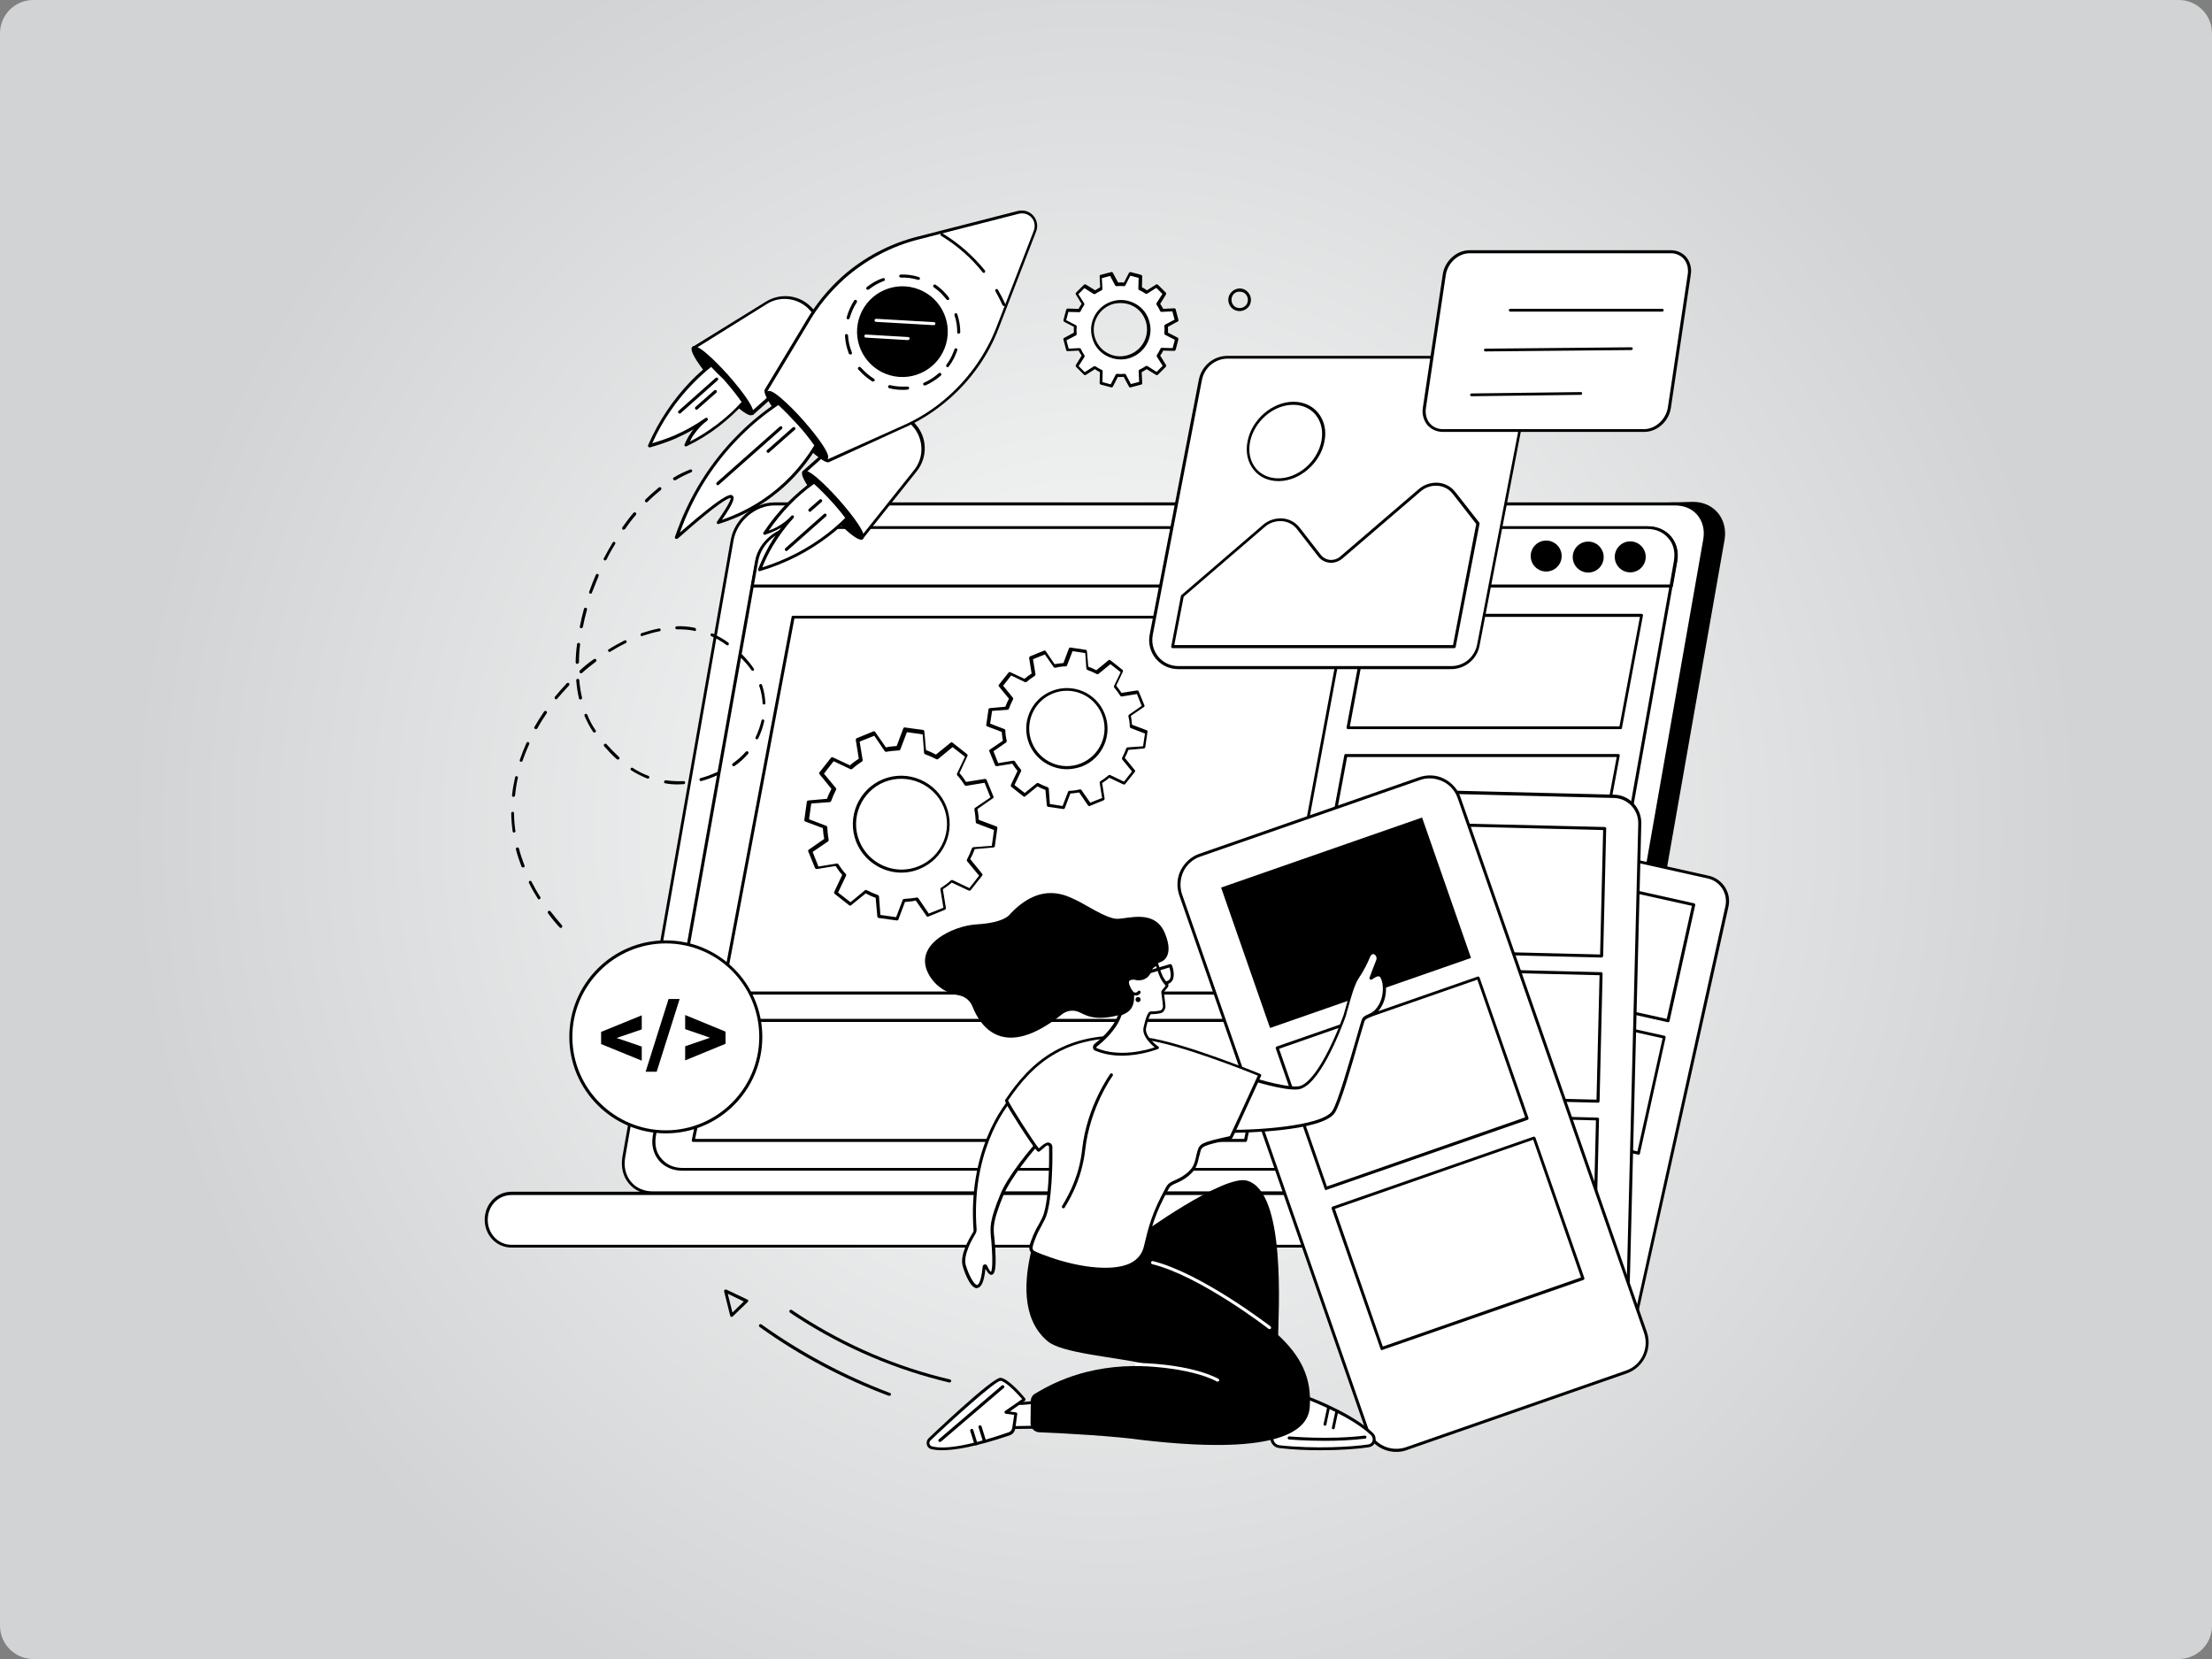 <svg xmlns="http://www.w3.org/2000/svg" xmlns:xlink="http://www.w3.org/1999/xlink" id="Layer_1" x="0px" y="0px" viewBox="0 0 800 600" style="enable-background:new 0 0 800 600;" xml:space="preserve"><rect x="0" y="0" width="800" height="600" fill="#808080" stroke="none"/><style type="text/css">	.st0{fill:url(#SVGID_1_);}	.st1{fill:#FFFFFF;}</style><radialGradient id="SVGID_1_" cx="400" cy="300" r="353.553" gradientUnits="userSpaceOnUse">	<stop offset="0" style="stop-color:#FEFEFE"></stop>	<stop offset="1" style="stop-color:#D1D3D4"></stop></radialGradient><path class="st0" d="M788,600H12c-6.6,0-12-5.4-12-12V12C0,5.4,5.4,0,12,0h776c6.6,0,12,5.4,12,12v576C800,594.6,794.6,600,788,600z "></path><g id="Site_design">	<g>		<g>			<g>				<path d="M483.5,421.9c-7.5-6.1-15.4-11.9-23.5-17.3c-16.4-11.1-33.7-21-51.2-30.6c-9.2-5.1-18.7-9.6-28.2-14.3     c-9.5-4.7-19-9.4-28.5-14.1c-8.7-4.3-17.4-8.6-26-12.9c-19.7-66.6-41.1-142.1-36.9-142.1l323.1-9.1c7.6,0,12.7,6.2,11.4,13.8     l-39.2,223.2c-1.3,7.6-8.6,13.8-16.2,13.8h-71.9C492.3,428.7,487.8,425.4,483.5,421.9z"></path>				<g>					<g>						<path class="st1" d="M280.1,182.2h325.6c7.2,0,12,5.8,10.7,13l-39.2,223.2c-1.3,7.2-8.1,13-15.3,13H236.4       c-7.2,0-12-5.8-10.7-13l39.2-223.2C266.1,188.1,272.9,182.2,280.1,182.2z"></path>						<path d="M562,432H236.4c-3.6,0-6.8-1.4-8.9-3.9c-2.2-2.6-3-6-2.4-9.7l39.2-223.2c1.3-7.4,8.4-13.5,15.8-13.5h325.6       c3.6,0,6.8,1.4,8.9,3.9c2.2,2.6,3,6,2.4,9.7l-39.2,223.2C576.5,426,569.4,432,562,432z M280.1,182.8       c-6.9,0-13.5,5.6-14.8,12.6l-39.2,223.2c-0.6,3.4,0.2,6.5,2.1,8.8c1.9,2.3,4.8,3.5,8.1,3.5H562c6.9,0,13.5-5.6,14.8-12.6       l39.2-223.2c0.6-3.4-0.2-6.5-2.1-8.8c-1.9-2.3-4.8-3.5-8.1-3.5H280.1z"></path>					</g>				</g>			</g>			<g>				<path class="st1" d="M185,431.6h253.5h42h83.2c5,0,9.2,4.2,9.2,9.5c0,5.4-4.1,9.5-9.2,9.5h-83.2h-45.7H185     c-5.1,0-9.2-4.2-9.2-9.5C175.9,435.8,180,431.6,185,431.6z"></path>				<path d="M563.7,451.2H185c-5.4,0-9.7-4.4-9.7-10.1c0-5.6,4.3-10.1,9.7-10.1h378.7c5.4,0,9.7,4.4,9.7,10.1     C573.4,446.8,569.1,451.2,563.7,451.2z M185,432.2c-4.8,0-8.6,3.9-8.6,9c0,5,3.8,9,8.6,9h378.7c4.8,0,8.6-3.9,8.6-9     c0-5-3.8-9-8.6-9H185z"></path>			</g>			<g>				<g>					<path class="st1" d="M288.1,190.8h307.7c6.8,0,11.3,5.4,10.1,12.1l-37,207.8c-1.2,6.7-7.7,12.1-14.5,12.1H246.8      c-6.8,0-11.3-5.4-10.1-12.1l37-207.8C274.9,196.3,281.3,190.8,288.1,190.8z"></path>					<path d="M554.6,423.4H246.8c-3.4,0-6.5-1.3-8.5-3.7c-2-2.4-2.8-5.6-2.2-9l37-207.8c1.2-6.9,8-12.6,15-12.6h307.7      c3.4,0,6.5,1.3,8.5,3.7c2,2.4,2.8,5.6,2.2,9l-37,207.8C568.3,417.8,561.6,423.4,554.6,423.4z M288.1,191.4      c-6.5,0-12.8,5.2-13.9,11.7l-37,207.8c-0.5,3.1,0.1,6,2,8.1c1.8,2.2,4.5,3.4,7.6,3.4h307.7c6.5,0,12.8-5.2,13.9-11.7l37-207.8      c0.5-3.1-0.1-6-2-8.1c-1.8-2.2-4.5-3.4-7.6-3.4H288.1z"></path>				</g>				<g>					<path class="st1" d="M604.4,212l1.6-9c1.2-6.7-3.3-12.1-10.1-12.1H288.1c-6.8,0-13.3,5.4-14.5,12.1l-1.6,9H604.4z"></path>					<path d="M604.4,212.5H272.1c-0.2,0-0.3-0.1-0.4-0.2c-0.1-0.1-0.1-0.3-0.1-0.4l1.6-9c1.2-6.9,8-12.5,15-12.5h307.7      c3.5,0,6.5,1.3,8.5,3.7c2,2.4,2.8,5.6,2.2,9l-1.6,9C604.9,212.3,604.7,212.5,604.4,212.5z M272.7,211.4h331.2l1.5-8.6      c0.5-3.1-0.1-6-2-8.1c-1.8-2.2-4.5-3.4-7.7-3.4H288.1c-6.5,0-12.8,5.2-13.9,11.7L272.7,211.4z"></path>				</g>				<g>					<circle cx="559.2" cy="201.1" r="5.6"></circle>					<ellipse transform="matrix(0.707 -0.707 0.707 0.707 25.837 465.255)" cx="574.5" cy="201.4" rx="5.6" ry="5.6"></ellipse>					<circle cx="589.6" cy="201.4" r="5.6"></circle>				</g>			</g>			<g>				<path d="M461.3,359.7H261.2c-0.2,0-0.3-0.1-0.4-0.2c-0.1-0.1-0.1-0.3-0.1-0.4l25.6-136c0-0.3,0.3-0.4,0.5-0.4h199.8     c0.2,0,0.3,0.1,0.4,0.2c0.1,0.1,0.1,0.3,0.1,0.4l-25.3,136C461.8,359.5,461.6,359.7,461.3,359.7z M261.9,358.6h199L486,223.7     H287.3L261.9,358.6z"></path>				<path d="M450.5,413H250.7c-0.2,0-0.3-0.1-0.4-0.2c-0.1-0.1-0.1-0.3-0.1-0.5l8.9-43.4c0.1-0.3,0.3-0.4,0.5-0.4h199.8     c0.2,0,0.3,0.1,0.4,0.2c0.1,0.1,0.1,0.3,0.1,0.5l-8.9,43.4C450.9,412.8,450.7,413,450.5,413z M251.4,411.9H450l8.7-42.3H260.1     L251.4,411.9z"></path>				<g>					<path d="M586.1,263.7h-98.6c-0.2,0-0.3-0.1-0.4-0.2c-0.1-0.1-0.1-0.3-0.1-0.4l7.6-40.7c0-0.3,0.3-0.4,0.5-0.4h98.6      c0.2,0,0.3,0.1,0.4,0.2c0.1,0.1,0.1,0.3,0.1,0.4l-7.6,40.7C586.6,263.6,586.3,263.7,586.1,263.7z M488.2,262.7h97.5l7.4-39.6      h-97.5L488.2,262.7z"></path>					<path d="M577.7,314.4h-98.6c-0.2,0-0.3-0.1-0.4-0.2c-0.1-0.1-0.1-0.3-0.1-0.4l7.6-40.7c0-0.3,0.3-0.4,0.5-0.4h98.6      c0.2,0,0.3,0.1,0.4,0.2c0.1,0.1,0.1,0.3,0.1,0.4l-7.6,40.7C578.1,314.2,577.9,314.4,577.7,314.4z M479.8,313.4h97.5l7.4-39.6      h-97.5L479.8,313.4z"></path>					<polygon class="st1" points="568.6,362.4 470.1,362.4 477.7,321.7 576.3,321.7      "></polygon>					<polygon class="st1" points="559.1,413.1 460.5,413.1 468.1,372.4 566.7,372.4      "></polygon>				</g>			</g>		</g>		<g>			<g>				<g>					<path class="st1" d="M617.7,317.2l-65.7-14.6c-4.8-1.1-9.6,2-10.7,6.8l-35.5,159.7c-1.1,4.8,2,9.6,6.8,10.7l65.7,14.6      c4.8,1.1,9.6-2,10.7-6.8l35.5-159.7C625.6,323,622.6,318.2,617.7,317.2z"></path>					<path d="M580.3,495.2c-0.7,0-1.4-0.1-2.1-0.2l-65.7-14.6c-5.1-1.1-8.4-6.2-7.2-11.3l35.5-159.7c0.6-2.5,2-4.6,4.2-6      c2.1-1.4,4.7-1.8,7.2-1.3l65.7,14.6c5.1,1.1,8.4,6.2,7.2,11.3l-35.5,159.7C588.6,492.2,584.7,495.2,580.3,495.2z M550.1,302.9      c-1.6,0-3.1,0.4-4.5,1.3c-1.9,1.2-3.2,3.1-3.7,5.3l-35.5,159.7c-1,4.5,1.9,9,6.4,10.1l65.7,14.6c4.5,1,9-1.9,10.1-6.4      L624,327.8c0.5-2.2,0.1-4.5-1.1-6.4c-1.2-1.9-3.1-3.2-5.3-3.7L552,303.1C551.4,303,550.7,302.9,550.1,302.9z"></path>				</g>				<path d="M603.3,369.7c0,0-0.1,0-0.1,0l-60.1-13.4c-0.3-0.1-0.5-0.4-0.4-0.6l9.3-42c0-0.1,0.1-0.3,0.2-0.3     c0.1-0.1,0.3-0.1,0.4-0.1l60.1,13.4c0.3,0.1,0.5,0.4,0.4,0.6l-9.3,42c0,0.1-0.1,0.3-0.2,0.3     C603.5,369.7,603.4,369.7,603.3,369.7z M543.8,355.4l59,13.1l9.1-40.9l-59-13.1L543.8,355.4z"></path>				<path d="M592.6,417.6c0,0-0.1,0-0.1,0l-60.1-13.3c-0.1,0-0.3-0.1-0.3-0.2c-0.1-0.1-0.1-0.3-0.1-0.4l9.3-42     c0.1-0.3,0.4-0.5,0.6-0.4l60.1,13.3c0.1,0,0.3,0.1,0.3,0.2c0.1,0.1,0.1,0.3,0.1,0.4l-9.3,42     C593.1,417.4,592.9,417.6,592.6,417.6z M533.2,403.3l59,13.1l9.1-40.9l-59-13.1L533.2,403.3z"></path>									<rect x="525.8" y="415.7" transform="matrix(0.976 0.217 -0.217 0.976 108.082 -110.321)" class="st1" width="61.5" height="43"></rect>			</g>			<g>				<g>					<path class="st1" d="M583.7,288l-72.1-1.8c-5.3-0.1-9.7,4.1-9.9,9.4L497.4,471c-0.1,5.3,4.1,9.7,9.4,9.9l72.1,1.8      c5.3,0.1,9.7-4.1,9.9-9.4l4.4-175.4C593.2,292.6,589,288.2,583.7,288z"></path>					<path d="M579.1,483.2c-0.1,0-0.2,0-0.3,0l-72.1-1.8c-2.7-0.1-5.2-1.2-7.1-3.2c-1.9-2-2.9-4.5-2.8-7.3l4.4-175.4      c0.1-5.6,4.8-10,10.4-9.9l72.1,1.8c5.6,0.1,10,4.8,9.9,10.4l-4.4,175.4c-0.1,2.7-1.2,5.2-3.2,7.1      C584.2,482.2,581.7,483.2,579.1,483.2z M511.4,286.8c-4.9,0-8.9,3.9-9.1,8.9L497.9,471c-0.1,2.4,0.8,4.7,2.5,6.5      c1.7,1.8,3.9,2.8,6.3,2.8l72.1,1.8c2.4,0.1,4.7-0.8,6.5-2.5c1.8-1.7,2.8-3.9,2.8-6.3l4.4-175.4c0.1-5-3.8-9.2-8.8-9.3      l-72.1-1.8C511.5,286.8,511.4,286.8,511.4,286.8z"></path>				</g>				<path d="M579.2,346.3C579.2,346.3,579.2,346.3,579.2,346.3l-66-1.6c-0.3,0-0.5-0.3-0.5-0.6l1.1-46.1c0-0.1,0.1-0.3,0.2-0.4     c0.1-0.1,0.2-0.2,0.4-0.1l66,1.6c0.1,0,0.3,0.1,0.4,0.2c0.1,0.1,0.2,0.2,0.1,0.4l-1.1,46.1C579.7,346.1,579.5,346.3,579.2,346.3     z M513.8,343.6l64.9,1.6l1.1-45l-64.9-1.6L513.8,343.6z"></path>				<path d="M577.9,398.8C577.9,398.8,577.9,398.8,577.9,398.8l-66-1.6c-0.3,0-0.5-0.3-0.5-0.6l1.1-46.1c0-0.1,0.1-0.3,0.2-0.4     c0.1-0.1,0.2-0.2,0.4-0.1l66,1.6c0.3,0,0.5,0.3,0.5,0.6l-1.1,46.1c0,0.1-0.1,0.3-0.2,0.4C578.2,398.8,578,398.8,577.9,398.8z      M512.5,396.1l64.9,1.6l1.1-45l-64.9-1.6L512.5,396.1z"></path>				<path d="M576.6,451.4C576.6,451.4,576.6,451.4,576.6,451.4l-66-1.6c-0.1,0-0.3-0.1-0.4-0.2c-0.1-0.1-0.2-0.2-0.1-0.4l1.1-46.1     c0-0.3,0.3-0.5,0.6-0.5l66,1.6c0.1,0,0.3,0.1,0.4,0.2c0.1,0.1,0.2,0.2,0.1,0.4l-1.1,46.1C577.1,451.1,576.9,451.4,576.6,451.4z      M511.2,448.6l64.9,1.6l1.1-45l-64.9-1.6L511.2,448.6z"></path>			</g>			<g>				<g>					<path class="st1" d="M513.4,281.6l-79.5,27.7c-5.9,2-8.9,8.4-6.9,14.3L494.4,517c2,5.9,8.4,8.9,14.3,6.9l79.5-27.7      c5.9-2,8.9-8.4,6.9-14.3l-67.4-193.4C525.6,282.7,519.2,279.6,513.4,281.6z"></path>					<path d="M505,525.1c-4.9,0-9.4-3-11.1-7.9l-67.4-193.4c-1-3-0.9-6.2,0.5-9c1.4-2.8,3.8-5,6.7-6l79.5-27.7l0.2,0.5l-0.2-0.5      c3-1,6.2-0.9,9,0.5c2.8,1.4,5,3.8,6,6.7l67.4,193.4c2.1,6.1-1.1,12.8-7.2,15l-79.5,27.7C507.6,524.9,506.3,525.1,505,525.1z       M517.1,281.5c-1.2,0-2.4,0.2-3.5,0.6l-79.5,27.7c-2.7,0.9-4.9,2.9-6.1,5.4c-1.2,2.6-1.4,5.5-0.5,8.2l67.4,193.4      c1.9,5.6,8,8.5,13.6,6.6l79.5-27.7c5.6-1.9,8.5-8,6.6-13.6l-67.4-193.4c-0.9-2.7-2.9-4.9-5.4-6.1      C520.2,281.9,518.7,281.5,517.1,281.5z"></path>				</g>				<rect x="448.5" y="306.9" transform="matrix(0.944 -0.329 0.329 0.944 -82.728 178.842)" width="77" height="53.8"></rect>				<path d="M479.6,430.4c-0.2,0-0.4-0.1-0.5-0.4l-17.7-50.8c0-0.1,0-0.3,0-0.4c0.1-0.1,0.2-0.2,0.3-0.3l72.7-25.3     c0.1,0,0.3,0,0.4,0c0.1,0.1,0.2,0.2,0.3,0.3l17.7,50.8c0.1,0.3-0.1,0.6-0.3,0.7l-72.7,25.3C479.8,430.3,479.7,430.4,479.6,430.4     z M462.6,379.3l17.3,49.8l71.7-25l-17.3-49.8L462.6,379.3z"></path>				<path d="M499.8,488.3c-0.2,0-0.4-0.1-0.5-0.4l-17.7-50.8c0-0.1,0-0.3,0-0.4c0.1-0.1,0.2-0.2,0.3-0.3l72.7-25.3     c0.3-0.1,0.6,0.1,0.7,0.3l17.7,50.8c0,0.1,0,0.3,0,0.4c-0.1,0.1-0.2,0.2-0.3,0.3L500,488.2C499.9,488.3,499.9,488.3,499.8,488.3     z M482.8,437.2l17.3,49.8l71.7-25l-17.3-49.8L482.8,437.2z"></path>			</g>		</g>		<g>			<g>				<g>					<path class="st1" d="M524.8,241.4h-98.7c-6.3,0-11-5.7-9.8-11.9l17.8-92.3c0.9-4.7,5-8.1,9.8-8.1h98.7c6.3,0,11,5.7,9.8,11.9      l-17.8,92.3C533.7,238,529.6,241.4,524.8,241.4z"></path>					<path d="M524.8,242h-98.7c-3.2,0-6.1-1.4-8.1-3.8c-2-2.4-2.8-5.6-2.2-8.7l17.8-92.3c1-4.9,5.3-8.5,10.3-8.5h98.7      c3.2,0,6.1,1.4,8.1,3.8c2,2.4,2.8,5.6,2.2,8.7l-17.8,92.3C534.2,238.4,529.9,242,524.8,242z M444,129.7c-4.5,0-8.4,3.2-9.3,7.7      l-17.8,92.3c-0.5,2.8,0.2,5.6,2,7.8c1.8,2.2,4.5,3.4,7.3,3.4h98.7c4.5,0,8.4-3.2,9.3-7.7l17.8-92.3c0.5-2.8-0.2-5.6-2-7.8      c-1.8-2.2-4.5-3.4-7.3-3.4H444z"></path>				</g>				<g>					<path d="M526,234.4H424.1c-0.2,0-0.3-0.1-0.4-0.2c-0.1-0.1-0.1-0.3-0.1-0.4l3.5-18.3c0-0.1,0.1-0.2,0.2-0.3l29.4-25.3      c2-1.8,4.7-2.6,7.2-2.4c2.4,0.2,4.6,1.4,6.1,3.3l7.7,9.9c0.8,1,1.9,1.6,3.2,1.8c1.4,0.1,2.8-0.3,3.9-1.3L513,177      c2-1.8,4.7-2.6,7.2-2.4c2.4,0.2,4.6,1.4,6.1,3.3l8.7,11.1c0.1,0.1,0.1,0.3,0.1,0.4l-8.6,44.4      C526.5,234.2,526.2,234.4,526,234.4z M424.7,233.3h100.8l8.4-43.8l-8.5-10.9c-1.3-1.7-3.2-2.7-5.3-2.9      c-2.3-0.2-4.6,0.5-6.4,2.1L485.5,202c-1.3,1.1-3.1,1.7-4.7,1.5c-1.6-0.2-3-0.9-4-2.2l-7.7-9.9c-1.3-1.7-3.2-2.7-5.3-2.9      c-2.3-0.2-4.6,0.5-6.4,2.1l-29.3,25.2L424.7,233.3z"></path>				</g>				<g>					<path d="M462.4,174c-3.6,0-6.8-1.4-8.9-4c-2.3-2.8-3.1-6.5-2.3-10.4c1.5-7.9,9-14.3,16.6-14.3c3.6,0,6.8,1.4,8.9,4      c2.3,2.8,3.1,6.5,2.3,10.4C477.5,167.6,470,174,462.4,174z M467.7,146.4c-7.2,0-14.1,6-15.6,13.4c-0.7,3.7,0,7,2.1,9.6      c1.9,2.3,4.8,3.6,8.1,3.6c7.2,0,14.1-6,15.6-13.4c0.7-3.7,0-7-2.1-9.6C473.9,147.7,471,146.4,467.7,146.4z M478.5,159.7      L478.5,159.7L478.5,159.7z"></path>				</g>			</g>			<g>				<g>					<g>						<path class="st1" d="M604.4,91.1h-72.9c-4.3,0-8.4,3.7-9.1,8.2l-7.2,48.2c-0.7,4.5,2.3,8.2,6.6,8.2h72.9       c4.3,0,8.4-3.7,9.1-8.2l7.2-48.2C611.7,94.8,608.7,91.1,604.4,91.1z"></path>						<path d="M594.7,156.2h-72.9c-2.2,0-4.1-0.9-5.5-2.4c-1.4-1.7-2.1-4-1.7-6.4l7.2-48.2c0.7-4.8,5-8.7,9.6-8.7h72.9       c2.2,0,4.1,0.9,5.5,2.4c1.4,1.7,2.1,4,1.7,6.4l-7.2,48.2C603.6,152.4,599.3,156.2,594.7,156.2z M531.5,91.6       c-4.1,0-7.9,3.5-8.6,7.8l-7.2,48.2c-0.3,2.1,0.2,4.1,1.4,5.5c1.1,1.3,2.8,2.1,4.6,2.1h72.9c4.1,0,7.9-3.5,8.6-7.8l7.2-48.2       c0.3-2.1-0.2-4.1-1.4-5.5c-1.1-1.3-2.8-2.1-4.6-2.1H531.5z"></path>					</g>				</g>				<g>					<path d="M601.2,112.7C601.2,112.7,601.2,112.7,601.2,112.7l-55,0c-0.3,0-0.5-0.2-0.5-0.5c0-0.3,0.2-0.5,0.5-0.5c0,0,0,0,0,0      l55,0c0.3,0,0.5,0.2,0.5,0.5C601.7,112.4,601.5,112.7,601.2,112.7z"></path>					<path d="M537.2,127.1c-0.3,0-0.5-0.2-0.5-0.5c0-0.3,0.2-0.5,0.5-0.5l52.8-0.5c0.3,0,0.5,0.2,0.5,0.5c0,0.3-0.2,0.5-0.5,0.5      L537.2,127.1C537.2,127.1,537.2,127.1,537.2,127.1z"></path>					<path d="M532.2,143.3c-0.3,0-0.5-0.2-0.5-0.5c0-0.3,0.2-0.5,0.5-0.5l39.5-0.5c0.3,0,0.5,0.2,0.5,0.5c0,0.3-0.2,0.5-0.5,0.5      L532.2,143.3C532.2,143.3,532.2,143.3,532.2,143.3z"></path>				</g>			</g>		</g>		<g>			<g>				<g>					<path class="st1" d="M293.1,307.7l2.5,6.1l7.1-1.1c0.8,1.3,1.7,2.5,2.8,3.7l-3.1,6.5l5.2,4.1l5.6-4.6c1.4,0.7,2.8,1.3,4.2,1.8      l0.6,7.2l6.5,0.9l2.6-6.7c1.5-0.1,3-0.2,4.6-0.6l4.1,5.9l6.1-2.5l-1.1-7.1c1.3-0.8,2.5-1.7,3.7-2.8l6.5,3.1l4.1-5.2l-4.6-5.6      c0.7-1.4,1.3-2.8,1.8-4.2l7.2-0.6l0.9-6.5l-6.7-2.6c-0.1-1.5-0.2-3-0.6-4.6l5.9-4.1l-2.5-6.1l-7.1,1.1      c-0.8-1.3-1.7-2.5-2.8-3.7l3.1-6.5l-5.2-4.1l-5.6,4.6c-1.4-0.7-2.8-1.3-4.2-1.8l-0.6-7.2l-6.5-0.9l-2.6,6.7      c-1.5,0.1-3,0.2-4.6,0.6l-4.1-5.9l-6.1,2.5l1.1,7.1c-1.3,0.8-2.5,1.7-3.7,2.8l-6.5-3.1l-4.1,5.2l4.6,5.6      c-0.7,1.4-1.3,2.8-1.8,4.2l-7.2,0.6l-0.9,6.5l6.7,2.6c0.1,1.5,0.2,3,0.6,4.6L293.1,307.7z M319.7,282.3      c8.7-3.5,18.6,0.7,22.1,9.4c3.5,8.7-0.7,18.6-9.4,22.1c-8.7,3.5-18.6-0.7-22.1-9.4C306.7,295.7,311,285.8,319.7,282.3z"></path>					<path d="M324.4,332.9C324.4,332.9,324.4,332.9,324.4,332.9l-6.6-0.9c-0.3,0-0.4-0.2-0.5-0.5l-0.6-6.8c-1.2-0.4-2.5-1-3.6-1.6      l-5.3,4.3c-0.2,0.2-0.5,0.2-0.7,0l-5.2-4.1c-0.2-0.2-0.3-0.4-0.2-0.7l2.9-6.2c-0.9-1-1.7-2.1-2.4-3.2l-6.8,1.1      c-0.2,0-0.5-0.1-0.6-0.3l-2.5-6.1c-0.1-0.2,0-0.5,0.2-0.6l5.6-3.9c-0.3-1.3-0.4-2.6-0.5-3.9l-6.4-2.4c-0.2-0.1-0.4-0.3-0.3-0.6      l0.9-6.5c0-0.3,0.2-0.4,0.5-0.5l6.8-0.6c0.4-1.2,1-2.5,1.6-3.6l-4.3-5.3c-0.2-0.2-0.2-0.5,0-0.7l4.1-5.2      c0.2-0.2,0.4-0.3,0.7-0.2l6.2,2.9c1-0.9,2.1-1.7,3.2-2.4l-1.1-6.8c0-0.2,0.1-0.5,0.3-0.6l6.1-2.5c0.2-0.1,0.5,0,0.6,0.2      l3.9,5.6c1.3-0.3,2.6-0.4,3.9-0.5l2.4-6.4c0.1-0.2,0.3-0.4,0.6-0.3l6.5,0.9c0.3,0,0.4,0.2,0.5,0.5l0.6,6.8      c1.2,0.4,2.5,1,3.6,1.6l5.3-4.3c0.2-0.2,0.5-0.2,0.7,0l5.2,4.1c0.2,0.2,0.3,0.4,0.2,0.7l-2.9,6.2c0.9,1,1.7,2.1,2.4,3.2      l6.8-1.1c0.3,0,0.5,0.1,0.6,0.3l2.5,6.1c0.1,0.2,0,0.5-0.2,0.6l-5.6,3.9c0.3,1.3,0.4,2.6,0.5,3.9l6.4,2.4      c0.2,0.1,0.4,0.3,0.3,0.6l-0.9,6.5c0,0.3-0.2,0.4-0.5,0.5l-6.8,0.6c-0.4,1.2-1,2.5-1.6,3.6l4.3,5.3c0.2,0.2,0.2,0.5,0,0.7      l-4.1,5.2c-0.2,0.2-0.4,0.3-0.7,0.2l-6.2-2.9c-1,0.9-2.1,1.7-3.2,2.4l1.1,6.8c0,0.2-0.1,0.5-0.3,0.6l-6.1,2.5      c-0.2,0.1-0.5,0-0.6-0.2l-3.9-5.6c-1.3,0.3-2.6,0.4-3.9,0.5l-2.4,6.4C324.9,332.7,324.7,332.9,324.4,332.9z M318.4,330.9      l5.7,0.8l2.4-6.3c0.1-0.2,0.3-0.3,0.5-0.3c1.5-0.1,3-0.2,4.5-0.5c0.2,0,0.4,0,0.6,0.2l3.8,5.6l5.3-2.1l-1.1-6.7      c0-0.2,0.1-0.4,0.2-0.5c1.3-0.8,2.5-1.7,3.6-2.7c0.2-0.1,0.4-0.2,0.6-0.1l6.1,2.9l3.5-4.5l-4.3-5.2c-0.1-0.2-0.2-0.4-0.1-0.6      c0.7-1.3,1.3-2.7,1.8-4.1c0.1-0.2,0.3-0.4,0.5-0.4l6.7-0.5l0.8-5.7l-6.3-2.4c-0.2-0.1-0.3-0.3-0.3-0.5c-0.1-1.5-0.2-3-0.5-4.5      c0-0.2,0-0.4,0.2-0.6l5.6-3.8l-2.1-5.3l-6.7,1.1c-0.2,0-0.4-0.1-0.5-0.2c-0.8-1.3-1.7-2.5-2.7-3.6c-0.1-0.2-0.2-0.4-0.1-0.6      l2.9-6.1l-4.5-3.5l-5.2,4.3c-0.2,0.1-0.4,0.2-0.6,0.1c-1.3-0.7-2.7-1.3-4.1-1.8c-0.2-0.1-0.4-0.3-0.4-0.5l-0.5-6.7l-5.7-0.8      l-2.4,6.3c-0.1,0.2-0.3,0.3-0.5,0.3c-1.5,0.1-3,0.2-4.5,0.5c-0.2,0-0.4,0-0.6-0.2l-3.8-5.6l-5.3,2.1l1.1,6.7      c0,0.2-0.1,0.4-0.2,0.5c-1.3,0.8-2.5,1.7-3.6,2.7c-0.2,0.1-0.4,0.2-0.6,0.1l-6.1-2.9l-3.5,4.5l4.3,5.2c0.1,0.2,0.2,0.4,0.1,0.6      c-0.7,1.3-1.3,2.7-1.8,4.1c-0.1,0.2-0.3,0.4-0.5,0.4l-6.7,0.5l-0.8,5.7l6.3,2.4c0.2,0.1,0.3,0.3,0.3,0.5c0.1,1.5,0.2,3,0.5,4.5      c0,0.2,0,0.4-0.2,0.6l-5.6,3.8l2.1,5.3l6.7-1.1c0.2,0,0.4,0.1,0.5,0.2c0.8,1.3,1.7,2.5,2.7,3.6c0.1,0.2,0.2,0.4,0.1,0.6      l-2.9,6.1l4.5,3.5l5.2-4.3c0.2-0.1,0.4-0.2,0.6-0.1c1.3,0.7,2.7,1.3,4.1,1.8c0.2,0.1,0.4,0.3,0.4,0.5L318.4,330.9z M326,315.6      c-6.9,0-13.5-4.2-16.3-11c-3.6-9,0.8-19.2,9.7-22.8c9-3.6,19.2,0.8,22.8,9.7c3.6,9-0.8,19.2-9.7,22.8      C330.4,315.2,328.2,315.6,326,315.6z M319.9,282.8c-8.4,3.4-12.5,13-9.1,21.4c2.6,6.4,8.8,10.3,15.3,10.3c2,0,4.1-0.4,6.1-1.2      c8.4-3.4,12.5-13,9.1-21.4C337.9,283.6,328.3,279.5,319.9,282.8z"></path>				</g>			</g>			<g>				<path class="st1" d="M356,270.5l2.1,5.1l5.9-1c0.7,1.1,1.5,2.1,2.3,3.1l-2.6,5.4l4.3,3.4l4.7-3.8c1.1,0.6,2.3,1.1,3.5,1.5l0.5,6     l5.5,0.8l2.1-5.6c1.3,0,2.5-0.2,3.8-0.5l3.4,4.9l5.1-2.1l-1-5.9c1.1-0.7,2.1-1.5,3.1-2.3l5.4,2.6l3.4-4.3l-3.8-4.7     c0.6-1.1,1.1-2.3,1.5-3.5l6-0.5l0.8-5.5l-5.6-2.1c0-1.3-0.2-2.5-0.5-3.8l4.9-3.4l-2.1-5.1l-5.9,1c-0.7-1.1-1.5-2.1-2.3-3.1     l2.6-5.4l-4.3-3.4l-4.7,3.8c-1.1-0.6-2.3-1.1-3.5-1.5l-0.5-6l-5.5-0.8l-2.1,5.6c-1.3,0-2.5,0.2-3.8,0.5l-3.4-4.9l-5.1,2.1l1,5.9     c-1.1,0.7-2.1,1.5-3.1,2.3l-5.4-2.6l-3.4,4.3l3.8,4.7c-0.6,1.1-1.1,2.3-1.5,3.5l-6,0.5l-0.8,5.5l5.6,2.1c0,1.3,0.2,2.5,0.5,3.8     L356,270.5z M378.1,249.3c7.3-2.9,15.5,0.6,18.4,7.9c2.9,7.3-0.6,15.5-7.9,18.4c-7.3,2.9-15.5-0.6-18.4-7.9     C367.3,260.4,370.9,252.2,378.1,249.3z"></path>				<path d="M384.6,292.6C384.6,292.6,384.6,292.6,384.6,292.6l-5.5-0.8c-0.3,0-0.4-0.2-0.5-0.5l-0.5-5.6c-1-0.4-2-0.8-2.9-1.3     l-4.4,3.6c-0.2,0.2-0.5,0.2-0.7,0l-4.3-3.4c-0.2-0.2-0.3-0.4-0.2-0.7l2.4-5.1c-0.7-0.8-1.3-1.7-1.9-2.6l-5.6,0.9     c-0.3,0-0.5-0.1-0.6-0.3l-2.1-5.1c-0.1-0.2,0-0.5,0.2-0.6l4.7-3.2c-0.2-1.1-0.3-2.1-0.4-3.2l-5.3-2c-0.2-0.1-0.4-0.3-0.3-0.6     l0.8-5.5c0-0.3,0.2-0.4,0.5-0.5l5.6-0.5c0.4-1,0.8-2,1.3-2.9l-3.6-4.4c-0.2-0.2-0.2-0.5,0-0.7l3.4-4.3c0.2-0.2,0.4-0.3,0.7-0.2     l5.1,2.4c0.8-0.7,1.7-1.3,2.6-1.9l-0.9-5.6c0-0.2,0.1-0.5,0.3-0.6l5.1-2.1c0.2-0.1,0.5,0,0.6,0.2l3.2,4.7     c1.1-0.2,2.1-0.3,3.2-0.4l2-5.3c0.1-0.2,0.3-0.4,0.6-0.3l5.4,0.8c0.3,0,0.4,0.2,0.5,0.5l0.5,5.6c1,0.4,2,0.8,2.9,1.3l4.4-3.6     c0.2-0.2,0.5-0.2,0.7,0l4.3,3.4c0.2,0.2,0.3,0.4,0.2,0.7l-2.4,5.1c0.7,0.8,1.3,1.7,1.9,2.6l5.6-0.9c0.3,0,0.5,0.1,0.6,0.3     l2.1,5.1c0.1,0.2,0,0.5-0.2,0.6l-4.7,3.2c0.2,1.1,0.3,2.1,0.4,3.2l5.3,2c0.2,0.1,0.4,0.3,0.3,0.6l-0.8,5.5     c0,0.3-0.2,0.4-0.5,0.5l-5.6,0.5c-0.4,1-0.8,2-1.3,2.9l3.6,4.4c0.2,0.2,0.2,0.5,0,0.7l-3.4,4.3c-0.2,0.2-0.4,0.3-0.7,0.2     l-5.1-2.4c-0.8,0.7-1.7,1.3-2.6,1.9l0.9,5.6c0,0.2-0.1,0.5-0.3,0.6l-5.1,2.1c-0.2,0.1-0.5,0-0.6-0.2l-3.2-4.7     c-1.1,0.2-2.1,0.3-3.2,0.4l-2,5.3C385,292.5,384.8,292.6,384.6,292.6z M379.7,290.8l4.6,0.7l2-5.2c0.1-0.2,0.3-0.3,0.5-0.3     c1.2,0,2.5-0.2,3.7-0.5c0.2,0,0.4,0,0.6,0.2l3.2,4.6l4.3-1.7l-0.9-5.5c0-0.2,0.1-0.4,0.2-0.5c1.1-0.7,2.1-1.4,3-2.2     c0.2-0.1,0.4-0.2,0.6-0.1l5,2.4l2.9-3.7l-3.5-4.3c-0.1-0.2-0.2-0.4-0.1-0.6c0.6-1.1,1.1-2.3,1.5-3.4c0.1-0.2,0.3-0.4,0.5-0.4     l5.6-0.4l0.7-4.6l-5.2-2c-0.2-0.1-0.3-0.3-0.3-0.5c0-1.2-0.2-2.5-0.5-3.7c0-0.2,0-0.4,0.2-0.6l4.6-3.2l-1.7-4.3l-5.5,0.9     c-0.2,0-0.4-0.1-0.5-0.2c-0.7-1.1-1.4-2.1-2.2-3c-0.1-0.2-0.2-0.4-0.1-0.6l2.4-5l-3.7-2.9l-4.3,3.5c-0.2,0.1-0.4,0.2-0.6,0.1     c-1.1-0.6-2.3-1.1-3.4-1.5c-0.2-0.1-0.4-0.3-0.4-0.5l-0.4-5.6l-4.6-0.7l-2,5.2c-0.1,0.2-0.3,0.3-0.5,0.3c-1.2,0-2.5,0.2-3.7,0.5     c-0.2,0-0.4,0-0.6-0.2l-3.2-4.6l-4.3,1.7l0.9,5.5c0,0.2-0.1,0.4-0.2,0.5c-1.1,0.7-2.1,1.4-3,2.2c-0.2,0.1-0.4,0.2-0.6,0.1     l-5-2.4l-2.9,3.7l3.5,4.3c0.1,0.2,0.2,0.4,0.1,0.6c-0.6,1.1-1.1,2.3-1.5,3.4c-0.1,0.2-0.3,0.4-0.5,0.4l-5.6,0.4l-0.7,4.6l5.2,2     c0.2,0.1,0.3,0.3,0.3,0.5c0,1.2,0.2,2.5,0.5,3.7c0,0.2,0,0.4-0.2,0.6l-4.6,3.2l1.7,4.3l5.5-0.9c0.2,0,0.4,0.1,0.5,0.2     c0.7,1.1,1.4,2.1,2.2,3c0.1,0.2,0.2,0.4,0.1,0.6l-2.4,5l3.7,2.9l4.3-3.5c0.2-0.1,0.4-0.2,0.6-0.1c1.1,0.6,2.3,1.1,3.4,1.5     c0.2,0.1,0.4,0.3,0.4,0.5L379.7,290.8z M385.9,278.2c-5.8,0-11.4-3.5-13.7-9.2c-3-7.5,0.6-16.1,8.2-19.1     c7.5-3,16.1,0.6,19.1,8.2c3,7.5-0.6,16.1-8.2,19.1C389.6,277.8,387.7,278.2,385.9,278.2z M380.8,250.8     c-7,2.8-10.4,10.8-7.6,17.7c2.8,7,10.8,10.4,17.7,7.6c7-2.8,10.4-10.8,7.6-17.7C395.7,251.4,387.8,248,380.8,250.8z"></path>			</g>		</g>	</g>	<g>		<g>			<g>				<g>					<path class="st1" d="M380.8,505.3c0,0-9.5,3.3-15.1,1.8c0,0-6.9,6-6.8,9.2l24.2-0.5L380.8,505.3z"></path>					<path d="M358.9,516.9c-0.3,0-0.5-0.2-0.5-0.5c-0.1-3.3,6.3-9,7-9.6c0.1-0.1,0.3-0.2,0.5-0.1c5.3,1.4,14.7-1.8,14.8-1.8      c0.1-0.1,0.3,0,0.4,0c0.1,0.1,0.2,0.2,0.3,0.4l2.3,10.6c0,0.2,0,0.3-0.1,0.5c-0.1,0.1-0.3,0.2-0.4,0.2L358.9,516.9      C358.9,516.9,358.9,516.9,358.9,516.9z M365.9,507.8c-1.9,1.7-5.9,5.6-6.4,8.1l23-0.4l-2-9.4      C378.3,506.7,370.8,508.9,365.9,507.8z"></path>				</g>				<g>					<g>						<path class="st1" d="M370.4,506.1c0,0-6-7.1-8.6-7.3c-2.2-0.1-20,16.3-25.7,21.7c-1,1-0.6,2.7,0.8,3c3.3,0.8,10.9,0.8,28-5.1       c0.9-0.3,1.5-1.1,1.7-2l0.7-5.2l-3.6-0.5L370.4,506.1z"></path>						<path d="M340.7,524.5c-1.7,0-3-0.2-3.9-0.4c-0.8-0.2-1.4-0.8-1.6-1.6c-0.2-0.8,0-1.7,0.6-2.3c0.2-0.2,22.9-21.9,26-21.9       c0,0,0,0,0,0c2.8,0.1,8.4,6.7,9,7.5c0.1,0.1,0.1,0.3,0.1,0.4c0,0.2-0.1,0.3-0.2,0.4l-5.5,3.9l2.2,0.3c0.1,0,0.3,0.1,0.4,0.2       c0.1,0.1,0.1,0.3,0.1,0.4l-0.7,5.2c-0.2,1.2-0.9,2.1-2,2.5C352.8,523.3,345.2,524.5,340.7,524.5z M361.8,499.4       c-1.9,0.1-17.4,14-25.3,21.6c-0.3,0.3-0.5,0.8-0.3,1.2c0.1,0.4,0.4,0.8,0.9,0.9c3.4,0.9,11,0.7,27.7-5.1       c0.7-0.2,1.2-0.9,1.3-1.6l0.7-4.7l-3-0.4c-0.2,0-0.4-0.2-0.5-0.4c-0.1-0.2,0-0.4,0.2-0.6l6.2-4.3       C367.3,503.3,363.4,499.4,361.8,499.4z"></path>					</g>					<path d="M352.9,522.7c-0.2,0-0.4-0.1-0.5-0.4l-1.5-4.8c-0.1-0.3,0.1-0.6,0.4-0.7c0.3-0.1,0.6,0.1,0.7,0.4l1.5,4.8      c0.1,0.3-0.1,0.6-0.4,0.7C353,522.7,353,522.7,352.9,522.7z"></path>					<path d="M355.9,521.4c-0.2,0-0.4-0.1-0.5-0.4l-1.5-4.8c-0.1-0.3,0.1-0.6,0.4-0.7c0.3-0.1,0.6,0.1,0.7,0.4l1.5,4.8      c0.1,0.3-0.1,0.6-0.4,0.7C356,521.4,356,521.4,355.9,521.4z"></path>					<path d="M339.9,521.5c-0.2,0-0.3-0.1-0.4-0.2c-0.2-0.2-0.2-0.6,0.1-0.8l22.7-19.4c0.2-0.2,0.6-0.2,0.8,0.1      c0.2,0.2,0.2,0.6-0.1,0.8l-22.7,19.4C340.1,521.4,340,521.5,339.9,521.5z"></path>				</g>			</g>			<g>				<g>					<path class="st1" d="M460,520.1c0-2.3,0.1-5.9,0.1-10.5l6.8,1l5.6-5.1c0,0,16.1,5.9,23.9,13.3c1.5,1.4,0.7,3.8-1.3,4.1      c-5.9,0.9-19.7,1.8-32.4,0.3C461.2,523,460,521.7,460,520.1z"></path>					<path d="M477.5,524.5c-4.8,0-9.9-0.2-14.9-0.8c-1.8-0.2-3.2-1.8-3.2-3.6c0-2.3,0.1-5.9,0.1-10.5c0-0.2,0.1-0.3,0.2-0.4      c0.1-0.1,0.3-0.1,0.4-0.1l6.5,0.9l5.4-5c0.1-0.1,0.4-0.2,0.6-0.1c0.7,0.2,16.3,6,24,13.4c0.8,0.8,1.1,2,0.8,3.1      c-0.3,1.1-1.2,1.8-2.3,2C491.5,524,484.9,524.5,477.5,524.5z M460.5,520.1c0,1.3,0.9,2.4,2.2,2.6c12.7,1.4,26.2,0.6,32.2-0.3      c0.7-0.1,1.3-0.6,1.5-1.3c0.2-0.7,0-1.4-0.5-2c-7-6.7-21.1-12.2-23.4-13.1l-5.4,4.9c-0.1,0.1-0.3,0.2-0.4,0.1l-6.2-0.9      C460.6,514.5,460.6,517.9,460.5,520.1z"></path>				</g>				<path d="M479,521.1c-7.2,0-12.7-0.5-12.8-0.5c-0.3,0-0.5-0.3-0.5-0.6c0-0.3,0.3-0.5,0.6-0.5c0.1,0,14.4,1.3,27.3-0.3     c0.3,0,0.6,0.2,0.6,0.5s-0.2,0.6-0.5,0.6C488.8,520.9,483.6,521.1,479,521.1z"></path>				<path d="M482.2,516.9c0,0-0.1,0-0.1,0c-0.3-0.1-0.5-0.3-0.4-0.6l1.3-6.1c0.1-0.3,0.3-0.5,0.6-0.4c0.3,0.1,0.5,0.3,0.4,0.6     l-1.3,6.1C482.7,516.8,482.5,516.9,482.2,516.9z"></path>				<path d="M479.2,515.6c0,0-0.1,0-0.1,0c-0.3-0.1-0.5-0.3-0.4-0.6l1.3-6.1c0.1-0.3,0.3-0.5,0.6-0.4c0.3,0.1,0.5,0.3,0.4,0.6     l-1.3,6.1C479.7,515.5,479.5,515.6,479.2,515.6z"></path>			</g>			<g>				<path d="M411.9,446.9c0.3-0.3,30.8-22.3,39.1-19.9c14.2,4,11.4,46.8,11.2,58.1c-0.3,11-52-22-53.6-24.9     C407,457.3,406,451.9,411.9,446.9z"></path>				<path d="M461.7,482.3c0,0,0.1,0.1,0.1,0.1c8.9,8.1,12.6,16.1,11.9,26.4c-0.6,10.1-14.8,17.3-60.6,12c-9.6-1.4-29-2.5-37.3-2.8     c-1.7-0.1-3.1-1.5-3.1-3.3l0.1-8c0-1.1,0.6-2.2,1.6-2.7c5.1-3,18.1-10.7,39.6-9.9c0.7,0,0.6-0.7-0.1-0.9     c-11.8-2.6-30-3.8-35.1-8.2c-9.9-8.4-8-23.2-5.9-32.3c6.2-26.5,45.2,1.2,45.4,1.2c0,0,0,0,0,0c0.1,0,5.3,3.1,12.1,7.3     L461.7,482.3z"></path>				<path class="st1" d="M440.3,499.7c-0.1,0-0.2,0-0.3-0.1c-0.1-0.1-8.7-5.1-29.1-5.6c-0.3,0-0.5-0.3-0.5-0.6     c0-0.3,0.3-0.5,0.6-0.5c20.8,0.5,29.3,5.6,29.7,5.8c0.3,0.2,0.3,0.5,0.2,0.7C440.7,499.6,440.5,499.7,440.3,499.7z"></path>				<path class="st1" d="M459.1,480.7c-0.1,0-0.2,0-0.3-0.1c-0.2-0.2-24.9-19.2-42.1-23.4c-0.3-0.1-0.5-0.4-0.4-0.7     c0.1-0.3,0.4-0.5,0.7-0.4c17.4,4.3,42.2,23.4,42.5,23.6c0.2,0.2,0.3,0.5,0.1,0.8C459.4,480.6,459.3,480.7,459.1,480.7z"></path>			</g>		</g>		<g>			<g>				<path class="st1" d="M367.3,395.8c-3.7,3.2-16.8,20.3-14.7,48.9c0,0.4-0.1,0.9-0.3,1.2c-1.2,1.9-4.7,8-3.6,11.9     c1.3,4.5,5.9,14.2,7.2,0.4c0-0.3,0.5-0.4,0.6-0.1c0.6,1.2,1.4,2.7,2,2.5c1.4-0.5,0.9-7.8,0.5-12.1c-0.4-4.3-0.9-6,3.3-16.4     c2.6-6.4,11.2-17,14.5-20.3C376.8,411.9,367.7,395.4,367.3,395.8z"></path>				<path d="M353.3,465.9c-2.8,0-5.1-7.8-5.1-7.9c-1.2-4,2.2-9.9,3.7-12.3c0.2-0.3,0.2-0.6,0.2-0.9c-2.1-27.7,10.3-45.4,14.9-49.4     c0.1-0.1,0.3-0.2,0.5-0.1c0.3,0.1,0.9,0.2,9.9,16.3c0.1,0.2,0.1,0.5-0.1,0.6c-3.6,3.6-11.9,14-14.4,20.1     c-3.9,9.5-3.7,11.7-3.3,15.2c0,0.3,0.1,0.6,0.1,0.9c0.9,10.5,0.1,12.3-0.9,12.6c-0.7,0.3-1.4-0.4-2.4-2.1     c-0.5,4.5-1.4,6.7-2.9,6.9C353.4,465.9,353.4,465.9,353.3,465.9z M367.3,396.5c-4.7,4.5-16.1,21.6-14.1,48.1     c0,0.6-0.1,1.1-0.4,1.6c-1.1,1.8-4.6,7.8-3.5,11.4c1,3.4,3,7.2,4.1,7.1c0.2,0,1.4-0.4,2-6.6c0-0.4,0.3-0.7,0.7-0.8     c0.4-0.1,0.8,0.1,0.9,0.5c0.8,1.6,1.2,2.1,1.4,2.2c0.2-0.3,0.9-2,0.1-11.5c0-0.3-0.1-0.6-0.1-0.9c-0.3-3.7-0.6-6,3.4-15.7     c2.6-6.5,11.1-16.8,14.3-20.2C373.2,406.4,368.5,398.3,367.3,396.5z M367.3,395.8L367.3,395.8L367.3,395.8z"></path>			</g>			<g>				<path class="st1" d="M450.5,389.5c0,0,13.4,4.5,19,3.9c7.8-0.8,16.4-24.8,17-26.4c0.6-1.7,2.7-10.5,4.7-13.5     c1.9-2.8,3.3-5.8,4-7.6c0.5-1.1,1.3-1.5,2.1-1.3c0.7,0.2,1.8,1.3,1.1,2.9c-0.8,1.9-1.5,3.8-2.1,5.5c-0.2,0.5-0.5,1-0.1,0.7     c1-0.7,2.3-1.4,3.1-0.9c1.6,0.9,2.4,6.9-0.1,11c-2.5,4.2-5.3,3.2-6.1,5.2c-0.8,2-7.8,28.4-10.7,33c-4.1,6.6-32.9,7.3-37.2,7.1     C440.8,409,450.5,389.5,450.5,389.5z"></path>				<path d="M445.3,409.7c-0.1,0-0.2,0-0.2,0c-0.6,0-1-0.3-1.3-0.7c-1.9-3.2,5.3-18,6.2-19.7c0.1-0.2,0.4-0.4,0.7-0.3     c0.1,0,13.4,4.4,18.8,3.9c5.4-0.6,12.3-14.4,16.5-26l0-0.1c0.1-0.4,0.4-1.3,0.7-2.4c0.9-3.3,2.5-8.9,4-11.2     c1.8-2.7,3.2-5.6,4-7.5c0.5-1.3,1.7-1.9,2.7-1.6c0.5,0.2,1.1,0.6,1.5,1.4c0.2,0.5,0.4,1.3,0,2.3c-0.5,1.2-0.9,2.4-1.4,3.5     c-0.2,0.4-0.3,0.8-0.5,1.2c1-0.5,1.9-0.6,2.5-0.2c0.8,0.4,1.2,1.5,1.4,2.4c0.7,2.5,0.5,6.4-1.3,9.4c-1.5,2.6-3.2,3.3-4.4,3.9     c-0.9,0.4-1.4,0.7-1.7,1.3c-0.2,0.6-1,3.3-2,6.7c-2.6,9.2-6.6,23.1-8.7,26.4C478.3,409.4,448.2,409.7,445.3,409.7z M450.7,390.2     c-3,6.2-7.2,16.3-6,18.2c0.1,0.1,0.2,0.2,0.4,0.2c6.7,0.2,33.1-1,36.8-6.9c2-3.2,6.1-17.5,8.6-26.1c1-3.6,1.8-6.2,2-6.8     c0.4-1.1,1.3-1.5,2.2-1.9c1.2-0.5,2.6-1.2,3.9-3.4c1.7-2.8,1.8-6.4,1.2-8.6c-0.3-1-0.6-1.6-0.9-1.7c-0.5-0.3-1.4,0.1-2.5,0.9     c-0.3,0.2-0.6,0.3-0.9,0.1c-0.4-0.3-0.2-0.7,0-1.1c0-0.1,0.1-0.2,0.1-0.3c0.2-0.6,0.5-1.2,0.7-1.9c0.4-1.1,0.9-2.4,1.4-3.6     c0.2-0.5,0.2-1,0-1.4c-0.2-0.5-0.6-0.7-0.8-0.8c-0.5-0.2-1.1,0.2-1.4,1c-0.8,2-2.2,4.9-4.1,7.7c-1.5,2.1-3,7.6-3.9,10.9     c-0.3,1.1-0.6,2-0.7,2.5l0,0.1c-2.2,6.1-10,26-17.4,26.7C464.4,394.5,453.2,391,450.7,390.2z"></path>			</g>			<g>				<g>					<path class="st1" d="M375.8,416c0.6-0.5,2.2-1.8,2.7-2.1c0.7-0.4,1.6,0.1,1.6,0.9c0.1,5.4,0,20.9-2.7,26.2      c-1.1,2.2-2.2,3.9-3,5.9c-1.4,3.5-1.6,4.4-1.2,5.3c0.4,0.9,3.4,1.8,4.6,2.3c11.3,4.4,33.6,9,36.5-3.5c1.7-7.1,2.9-12.2,8-21.5      c1.4-2.4,4.1-1.7,8.1-5.5c2.3-2.2,2.3-4.3,3.3-7.6c0.7-2.3,1.2-2.7,11.5-4.9c0.2-0.1,10.5-22.7,10.5-22.7s-27.7-11.4-41.1-13.2      c-28.7-3.7-41.7,9.2-50.4,22.3C363.8,398.5,375.3,416.4,375.8,416z"></path>					<path d="M399.8,459.7c-7.9,0-16.9-2.5-22.3-4.7c-0.2-0.1-0.5-0.2-0.9-0.3c-2.1-0.7-3.7-1.4-4.1-2.3c-0.5-1.1-0.2-2.2,1.2-5.7      c0.6-1.4,1.2-2.6,2-3.9c0.4-0.7,0.7-1.3,1.1-2.1c2.7-5.2,2.7-21.1,2.6-25.9c0-0.3-0.2-0.4-0.3-0.5c-0.1,0-0.3-0.1-0.5,0      c-0.3,0.1-1,0.8-1.6,1.3c-0.4,0.3-0.8,0.6-1,0.8c0,0,0,0,0,0c-0.1,0.1-0.5,0.3-0.9-0.1c-0.8-0.8-3.9-5.3-6.5-9.4      c-5.5-8.6-5.3-8.9-5-9.2c8.9-13.2,21.8-26.3,50.9-22.5c13.3,1.7,41,13.1,41.3,13.2c0.1,0.1,0.2,0.2,0.3,0.3      c0.1,0.1,0.1,0.3,0,0.4c0,0-2.6,5.7-5.2,11.3c-5.3,11.6-5.3,11.6-5.7,11.7c-10.5,2.2-10.6,2.6-11.1,4.6      c-0.2,0.7-0.3,1.3-0.5,1.9c-0.5,2.3-1,4.1-2.9,5.9c-2.1,2-3.9,2.8-5.3,3.4c-1.3,0.6-2.1,0.9-2.7,2c-5.2,9.3-6.3,14.3-8,21.4      c-0.7,2.9-2.4,5.1-5.2,6.6C406.9,459.2,403.5,459.7,399.8,459.7z M379,413.2c0.3,0,0.5,0.1,0.8,0.2c0.5,0.3,0.8,0.8,0.8,1.4      c0.1,4.8,0,21-2.8,26.4c-0.4,0.7-0.8,1.4-1.1,2.1c-0.7,1.3-1.4,2.5-1.9,3.8c-1.4,3.4-1.5,4.2-1.2,4.9c0.2,0.5,2.5,1.3,3.4,1.7      c0.3,0.1,0.7,0.2,0.9,0.3c10.1,3.9,24.1,6.4,31.2,2.7c2.4-1.3,4-3.3,4.6-5.9c1.7-7.1,2.9-12.2,8.1-21.6      c0.8-1.4,1.9-1.8,3.2-2.4c1.3-0.6,3-1.3,5-3.2c1.7-1.6,2.1-3.2,2.6-5.4c0.1-0.6,0.3-1.3,0.5-2c0.8-2.7,1.7-3.1,11.7-5.3      c0.8-1.6,6.3-13.6,10.1-21.9c-3.9-1.6-28.3-11.3-40.5-12.9c-28.4-3.7-41.1,9-49.8,21.9c0.8,1.9,9.3,15.2,11.1,17.3      c0.2-0.1,0.4-0.3,0.6-0.5c0.8-0.7,1.5-1.2,1.8-1.3C378.4,413.3,378.7,413.2,379,413.2z M375.8,416L375.8,416L375.8,416z"></path>				</g>				<path d="M384.6,437c-0.1,0-0.2,0-0.3-0.1c-0.3-0.2-0.3-0.5-0.2-0.7c2.9-4.8,6.3-11.4,7.3-20.7c1.7-15.5,10.1-27,10.1-27.1     c0.2-0.2,0.5-0.3,0.8-0.1c0.2,0.2,0.3,0.5,0.1,0.8c-0.1,0.1-8.2,11.4-9.9,26.6c-1.1,9.5-4.5,16.3-7.5,21.1     C385,436.9,384.8,437,384.6,437z"></path>			</g>		</g>		<g>			<path d="M419.8,347.9c0,0,5.2-1.5,1.5-10.4c-3.7-8.9-13.5-5.1-17.4-5.2c-3.9-0.1-12-5.6-14.8-6.8c-2.8-1.2-12.3-7.2-23.8,5.1    c0,0-1.7,3.1-12,3.7c-8.9,0.5-23.9,7.7-17,18.8c2,3.2,5,5.4,8.5,6.4c0.6,0.2,1.3,0.3,2.1,0.5c2.1,0.4,4,1.9,4.8,4    c2.7,6.9,11,19.9,32.3,2.9c1.6-1.3,3.7-1.7,5.6-1.1c2.4,0.7,5.4,4.1,15.9,1.1c6.8-1.9,7.9-9.8,9.3-13.5    C416.4,349,419.8,347.9,419.8,347.9z"></path>			<g>				<g>					<path class="st1" d="M418.3,348.4c0,0,0.5,1.6,0.8,2.3c0.2,0.7,0.7,2.9,2.8,5.1c0.2,0.2,0.2,0.5,0,0.8l-1.4,1.7      c-0.1,0.1-0.1,0.3-0.1,0.4c0.1,0.9,0.6,4.4,0.6,5.1c0,0.8-0.5,1.5-0.8,1.7c-0.7,0.5-4.2,0.6-4.2,0.6s-0.9,0.2-2,5.3      c-0.8,3.6,4.6,7.3,4.6,7.3s-12.1,4.9-22.2,0.6c-0.6-0.3-0.7-1.2-0.1-1.6c2.2-1.6,6.8-5.6,8.7-10.7c0.1-0.3,0.3-0.6,0.6-0.7      c1.2-0.5,4.6-1.5,4-7.1c0-0.1-0.1-0.3-0.2-0.4c-0.7-1-4-5.9,1.6-5.2c3.7,0.5,4.8-2.2,5.1-3.5c0.1-0.4,0.4-0.8,0.7-1      L418.3,348.4z"></path>					<path d="M405.7,381.8c-3.1,0-6.4-0.5-9.6-1.8c-0.5-0.2-0.8-0.6-0.8-1.1c-0.1-0.5,0.2-1.1,0.6-1.4c1.9-1.5,6.6-5.4,8.5-10.5      c0.2-0.5,0.5-0.8,0.9-1c0.1,0,0.2-0.1,0.3-0.1c1.4-0.6,3.9-1.6,3.4-6.5c0-0.1,0-0.1-0.1-0.1c-0.7-1-2.3-3.5-1.4-5      c0.5-0.9,1.7-1.2,3.5-1c3.2,0.4,4.2-1.8,4.5-3.1c0.1-0.5,0.5-1,1-1.3l1.5-0.9c0.1-0.1,0.3-0.1,0.5,0c0.2,0.1,0.3,0.2,0.3,0.3      c0,0,0.5,1.6,0.8,2.3c0,0.1,0.1,0.2,0.1,0.4c0.3,0.9,0.9,2.8,2.6,4.6c0.4,0.4,0.4,1,0,1.5l-1.4,1.7c0.2,1.3,0.6,4.5,0.6,5.2      c0,0.9-0.6,1.8-1,2.1c-0.8,0.6-3.3,0.7-4.3,0.7c-0.2,0.2-0.9,1.2-1.7,4.9c-0.7,3.2,4.3,6.7,4.4,6.8c0.2,0.1,0.3,0.3,0.2,0.5      c0,0.2-0.2,0.4-0.3,0.4C418.4,379.5,412.6,381.8,405.7,381.8z M410,354.3c-0.8,0-1.4,0.2-1.6,0.5c-0.4,0.7,0.4,2.5,1.4,3.9      c0.1,0.2,0.2,0.4,0.3,0.7c0.6,5.7-2.7,7-4.1,7.6l-0.2,0.1c-0.2,0.1-0.3,0.2-0.3,0.4c-1.9,5.3-6.8,9.4-8.8,11      c-0.1,0.1-0.2,0.3-0.2,0.4c0,0.1,0,0.2,0.2,0.2c8.2,3.4,17.9,0.7,20.9-0.3c-1.5-1.3-4.7-4.2-4-7.3c0.8-3.6,1.6-5.5,2.4-5.7      c0,0,0.1,0,0.1,0c1.6,0,3.5-0.2,3.9-0.5c0.1-0.1,0.6-0.7,0.6-1.3c0-0.5-0.3-3-0.6-5c0-0.3,0-0.6,0.2-0.8l1.4-1.7      c-1.9-2.1-2.5-4.1-2.8-5.1c0-0.1-0.1-0.2-0.1-0.3c-0.1-0.4-0.4-1.2-0.6-1.7l-0.9,0.6c-0.2,0.2-0.4,0.4-0.5,0.6      c-0.3,1-1.5,4.4-5.7,3.9C410.5,354.3,410.2,354.3,410,354.3z"></path>				</g>				<path d="M410.6,360c-0.6,0-1.5-0.2-2.2-1.4c-0.2-0.3-0.1-0.6,0.2-0.7c0.3-0.2,0.6-0.1,0.7,0.2c0.4,0.6,0.8,0.8,1.2,0.9     c0.5,0,0.9-0.3,1-0.4c0.1-0.2,0.4-0.4,0.6-0.3c0.3,0.1,0.5,0.4,0.4,0.7c-0.1,0.5-0.9,1-1.7,1.1C410.9,360,410.8,360,410.6,360z      M411.6,358.6C411.6,358.6,411.6,358.6,411.6,358.6C411.6,358.6,411.6,358.6,411.6,358.6z"></path>				<path d="M421.7,356c-0.3,0-0.5-0.2-0.5-0.5c0-0.3,0.2-0.6,0.5-0.6c0.6-0.1,1.1-0.4,1.4-0.8c0.6-1.1,0.2-3.1-0.2-4.2l-11.6,3.5     c-0.3,0.1-0.6-0.1-0.7-0.4c-0.1-0.3,0.1-0.6,0.4-0.7l12.1-3.6c0.3-0.1,0.6,0.1,0.7,0.3c0.1,0.1,1.4,3.6,0.2,5.6     C423.5,355.4,422.8,355.9,421.7,356C421.8,356,421.7,356,421.7,356z"></path>				<path d="M412.5,361.3c-0.1-0.5-0.6-0.8-1.1-0.7c-0.5,0.1-0.8,0.6-0.7,1.1s0.6,0.8,1.1,0.7C412.3,362.3,412.6,361.8,412.5,361.3z     "></path>			</g>		</g>	</g>	<g>		<g>			<path class="st1" d="M425.6,115.7l-1-3.8l-4.3,0.2c-0.4-0.8-0.9-1.6-1.4-2.4l2.3-3.7l-2.8-2.8l-3.6,2.3c-0.8-0.5-1.6-1-2.4-1.4    l0.1-4.3l-3.8-1l-2,3.8c-0.9-0.1-1.8-0.1-2.8,0l-2-3.8l-3.8,1l0.2,4.3c-0.8,0.4-1.6,0.9-2.4,1.4l-3.7-2.3l-2.8,2.8l2.3,3.6    c-0.5,0.8-1,1.6-1.4,2.4l-4.3-0.1l-1,3.8l3.8,2c-0.1,0.9-0.1,1.8,0,2.8l-3.8,2l1,3.8l4.3-0.2c0.4,0.8,0.9,1.6,1.4,2.4l-2.3,3.7    l2.8,2.8l3.6-2.3c0.8,0.5,1.6,1,2.4,1.4l-0.1,4.3l3.8,1l2-3.8c0.9,0.1,1.8,0.1,2.8,0l2,3.8l3.8-1l-0.2-4.3    c0.8-0.4,1.6-0.9,2.4-1.4l3.7,2.3l2.8-2.8l-2.3-3.6c0.5-0.8,1-1.6,1.4-2.4l4.3,0.1l1-3.8l-3.8-2c0.1-0.9,0.1-1.8,0-2.8    L425.6,115.7z M408,129.1c-5.4,1.5-11-1.7-12.5-7.1c-1.5-5.4,1.7-11.1,7.1-12.5c5.4-1.5,11,1.7,12.5,7.1    C416.6,122,413.4,127.6,408,129.1z"></path>			<path d="M402,140.1c0,0-0.1,0-0.1,0l-3.8-1c-0.2-0.1-0.4-0.3-0.4-0.5l0.1-4c-0.6-0.3-1.3-0.7-1.8-1.1l-3.3,2.1    c-0.2,0.1-0.5,0.1-0.7-0.1l-2.8-2.8c-0.2-0.2-0.2-0.5-0.1-0.7l2.1-3.4c-0.4-0.6-0.8-1.2-1.1-1.8l-4,0.2c-0.3,0-0.5-0.2-0.5-0.4    l-1-3.8c-0.1-0.2,0-0.5,0.3-0.6l3.5-1.9c0-0.7-0.1-1.4,0-2.1l-3.5-1.8c-0.2-0.1-0.3-0.4-0.3-0.6l1-3.8c0.1-0.2,0.3-0.4,0.5-0.4    l4,0.1c0.3-0.6,0.7-1.3,1.1-1.8l-2.1-3.4c-0.1-0.2-0.1-0.5,0.1-0.7l2.8-2.8c0.2-0.2,0.5-0.2,0.7-0.1l3.4,2.1    c0.6-0.4,1.2-0.8,1.8-1.1l-0.2-4c0-0.3,0.2-0.5,0.4-0.5l3.8-1c0.2-0.1,0.5,0,0.6,0.3l1.9,3.5c0.7-0.1,1.4-0.1,2.1,0l1.8-3.5    c0.1-0.2,0.4-0.3,0.6-0.3l3.8,1c0.2,0.1,0.4,0.3,0.4,0.5l-0.1,4c0.6,0.3,1.3,0.7,1.8,1.1l3.3-2.1c0.2-0.1,0.5-0.1,0.7,0.1    l2.8,2.8c0.2,0.2,0.2,0.5,0.1,0.7l-2.1,3.4c0.4,0.6,0.8,1.2,1.1,1.8l4-0.2c0.3,0,0.5,0.2,0.5,0.4l1,3.8c0.1,0.2,0,0.5-0.3,0.6    l-3.5,1.9c0,0.7,0.1,1.4,0,2.1l3.5,1.8c0.2,0.1,0.3,0.4,0.3,0.6l-1,3.8c-0.1,0.2-0.3,0.4-0.5,0.4l-4-0.1    c-0.3,0.6-0.7,1.3-1.1,1.8l2.1,3.4c0.1,0.2,0.1,0.5-0.1,0.7l-2.8,2.8c-0.2,0.2-0.5,0.2-0.7,0.1l-3.4-2.1    c-0.6,0.4-1.2,0.8-1.8,1.1l0.2,4c0,0.3-0.2,0.5-0.4,0.5l-3.8,1c-0.2,0.1-0.5,0-0.6-0.3l-1.9-3.5c-0.7,0-1.4,0.1-2.1,0l-1.8,3.5    C402.4,140,402.2,140.1,402,140.1z M398.7,138.2l3,0.8l1.8-3.5c0.1-0.2,0.3-0.3,0.5-0.3c0.9,0.1,1.8,0.1,2.7,0    c0.2,0,0.4,0.1,0.5,0.3l1.8,3.4l3-0.8l-0.2-3.9c0-0.2,0.1-0.4,0.3-0.5c0.8-0.4,1.6-0.8,2.3-1.3c0.2-0.1,0.4-0.1,0.6,0l3.3,2.1    l2.2-2.2l-2.1-3.3c-0.1-0.2-0.1-0.4,0-0.6c0.5-0.7,0.9-1.5,1.3-2.3c0.1-0.2,0.3-0.3,0.5-0.3l3.9,0.1l0.8-3l-3.5-1.8    c-0.2-0.1-0.3-0.3-0.3-0.5c0.1-0.9,0.1-1.8,0-2.7c0-0.2,0.1-0.4,0.3-0.5l3.4-1.8l-0.8-3l-3.9,0.2c-0.2,0-0.4-0.1-0.5-0.3    c-0.4-0.8-0.8-1.6-1.3-2.3c-0.1-0.2-0.1-0.4,0-0.6l2.1-3.3l-2.2-2.2l-3.3,2.1c-0.2,0.1-0.4,0.1-0.6,0c-0.7-0.5-1.5-0.9-2.3-1.3    c-0.2-0.1-0.3-0.3-0.3-0.5l0.1-3.9l-3-0.8l-1.8,3.5c-0.1,0.2-0.3,0.3-0.5,0.3c-0.9-0.1-1.8-0.1-2.7,0c-0.2,0-0.4-0.1-0.5-0.3    l-1.8-3.4l-3,0.8l0.2,3.9c0,0.2-0.1,0.4-0.3,0.5c-0.8,0.4-1.6,0.8-2.3,1.3c-0.2,0.1-0.4,0.1-0.6,0l-3.3-2.1l-2.2,2.2l2.1,3.3    c0.1,0.2,0.1,0.4,0,0.6c-0.5,0.7-0.9,1.5-1.3,2.3c-0.1,0.2-0.3,0.3-0.5,0.3l-3.9-0.1l-0.8,3l3.5,1.8c0.2,0.1,0.3,0.3,0.3,0.5    c-0.1,0.9-0.1,1.8,0,2.7c0,0.2-0.1,0.4-0.3,0.5l-3.4,1.8l0.8,3l3.9-0.2c0.2,0,0.4,0.1,0.5,0.3c0.4,0.8,0.8,1.6,1.3,2.3    c0.1,0.2,0.1,0.4,0,0.6l-2.1,3.3l2.2,2.2l3.3-2.1c0.2-0.1,0.4-0.1,0.6,0c0.7,0.5,1.5,0.9,2.3,1.3c0.2,0.1,0.3,0.3,0.3,0.5    L398.7,138.2z M405.3,130c-1.8,0-3.7-0.5-5.3-1.4c-2.5-1.4-4.3-3.7-5-6.5c-1.6-5.7,1.8-11.6,7.5-13.2c2.8-0.8,5.7-0.4,8.2,1    c2.5,1.4,4.3,3.7,5,6.5c1.6,5.7-1.8,11.6-7.5,13.2C407.2,129.9,406.2,130,405.3,130z M405.3,109.6c-0.9,0-1.7,0.1-2.6,0.3    c-5.1,1.4-8.2,6.7-6.8,11.9c0.7,2.5,2.3,4.6,4.5,5.8c2.2,1.3,4.8,1.6,7.3,0.9c5.1-1.4,8.2-6.7,6.8-11.9c-0.7-2.5-2.3-4.6-4.5-5.8    C408.6,110,407,109.6,405.3,109.6z"></path>		</g>		<path d="M448.3,112.5c-0.8,0-1.6-0.2-2.3-0.7c-0.9-0.6-1.5-1.6-1.7-2.6c-0.2-1.1,0-2.2,0.7-3.1c0.6-0.9,1.6-1.5,2.6-1.7   c1.1-0.2,2.2,0,3.1,0.7c1.8,1.3,2.3,3.8,1,5.7C450.8,111.9,449.6,112.5,448.3,112.5z M448.3,105.5c-0.2,0-0.4,0-0.5,0   c-0.8,0.1-1.5,0.6-1.9,1.2c0,0,0,0,0,0c-0.9,1.4-0.6,3.2,0.7,4.2c1.4,0.9,3.2,0.6,4.2-0.7c0.9-1.4,0.6-3.2-0.7-4.2   C449.5,105.6,448.9,105.5,448.3,105.5z M445.4,106.4L445.4,106.4L445.4,106.4z"></path>		<g>			<path d="M343.4,500c0,0-0.1,0-0.1,0c-19.3-4.6-37.7-12.4-54.6-23.3c-1-0.6-2-1.3-3-2c-0.2-0.2-0.3-0.5-0.1-0.8    c0.2-0.2,0.5-0.3,0.8-0.1c1,0.7,2,1.3,3,2c16.8,10.8,35,18.6,54.2,23.1c0.3,0.1,0.5,0.4,0.4,0.7C343.9,499.8,343.7,500,343.4,500    z"></path>			<path d="M321.6,504.8c-0.1,0-0.1,0-0.2,0c-16.5-6.2-32.2-14.5-46.7-24.9c-0.2-0.2-0.3-0.5-0.1-0.8c0.2-0.2,0.5-0.3,0.8-0.1    c14.4,10.3,30.1,18.6,46.5,24.8c0.3,0.1,0.4,0.4,0.3,0.7C322.1,504.7,321.8,504.8,321.6,504.8z"></path>			<path d="M264.6,476.3c0,0-0.1,0-0.1,0c-0.2-0.1-0.3-0.2-0.4-0.4l-2.2-8.8c-0.1-0.2,0-0.4,0.2-0.6c0.2-0.1,0.4-0.2,0.6-0.1    l7.6,3.6c0.2,0.1,0.3,0.2,0.3,0.4c0,0.2,0,0.4-0.2,0.5l-5.4,5.2C264.9,476.2,264.7,476.3,264.6,476.3z M263.2,467.9l1.7,6.8    l4.1-4L263.2,467.9z"></path>		</g>		<g>			<g>				<g>					<g>						<g>							<path class="st1" d="M298.4,117.6l-5.1-5.7c-4.1-4.6-11-5.6-16.2-2.4l-26.4,16.3l21,23.7l8.3-7.4L298.4,117.6z"></path>							<path d="M271.8,150.1c-0.1,0-0.3-0.1-0.4-0.2l-21-23.7c-0.1-0.1-0.2-0.3-0.1-0.4c0-0.2,0.1-0.3,0.3-0.4l26.4-16.3        c5.5-3.4,12.6-2.4,16.9,2.5l5.1,5.7c0.2,0.2,0.2,0.5,0,0.7l-18.3,24.6c0,0,0,0.1-0.1,0.1l-8.3,7.4        C272.1,150.1,271.9,150.1,271.8,150.1z M251.6,126l20.2,22.8l7.9-7l18-24.2l-4.8-5.4c-3.9-4.4-10.5-5.4-15.5-2.3L251.6,126z"></path>						</g>						<g>							<path d="M271.8,149.6c-1,0.9-6.5-3.7-12.3-10.3c-5.8-6.5-9.7-12.5-8.8-13.4c1-0.9,6.5,3.7,12.3,10.3        C268.9,142.7,272.8,148.7,271.8,149.6z"></path>							<path d="M271.5,150.2c-0.7,0-1.9-0.6-4.4-2.6c-2.3-2-5.2-4.8-8-8c-1.1-1.3-10.8-12.3-8.7-14.2c2.1-1.9,11.9,9.1,13,10.3        c2.8,3.2,5.3,6.3,7,8.9c2.5,3.8,2.2,4.8,1.7,5.3C272,150.1,271.8,150.2,271.5,150.2z M251.2,126.3c-0.1,1.1,2.9,6,8.8,12.6        c5.9,6.6,10.4,10.2,11.5,10.2c0.1-1.1-2.9-6-8.8-12.6C256.8,129.9,252.2,126.3,251.2,126.3z"></path>						</g>						<g>							<g>								<path class="st1" d="M262,137.1c-1.7-1.9-3.3-3.6-4.8-5c-2.2,1.8-4.6,3.8-6.9,6.2c-8.1,8.2-12.7,16.8-15.4,23         c2.7-0.7,5.8-1.7,9.2-3.1c4.6-2,8.3-4.3,11.3-6.3c-1.4,1.1-3.3,2.7-4.9,5.1c-1,1.5-1.7,2.9-2.2,4.1c3.4-1.7,7.4-4,11.6-7.2         c3.6-2.8,6.5-5.6,8.9-8.2C267.1,143.2,264.8,140.2,262,137.1z"></path>								<path d="M234.9,161.8c-0.2,0-0.3-0.1-0.4-0.2c-0.1-0.2-0.2-0.4-0.1-0.6c3.8-8.7,9-16.5,15.5-23.2c2.1-2.2,4.5-4.3,6.9-6.2         c0.2-0.2,0.5-0.2,0.7,0c1.6,1.5,3.2,3.2,4.8,5.1c2.7,3,5.1,6,6.7,8.5c0.1,0.2,0.1,0.5,0,0.7c-2.7,3-5.8,5.8-9,8.3         c-3.6,2.8-7.5,5.2-11.7,7.2c-0.2,0.1-0.4,0.1-0.6-0.1c-0.2-0.2-0.2-0.4-0.1-0.6c0.6-1.5,1.4-2.9,2.3-4.2         c0.3-0.5,0.6-0.9,1-1.3c-2.1,1.3-4.4,2.4-6.6,3.4c-3,1.3-6.1,2.3-9.2,3.2C235,161.8,235,161.8,234.9,161.8z M257.2,132.7         c-2.3,1.8-4.4,3.8-6.4,5.8c-6.2,6.3-11.2,13.6-14.9,21.8c2.7-0.8,5.4-1.7,8-2.8c3.9-1.7,7.7-3.8,11.2-6.3         c0.2-0.2,0.6-0.1,0.8,0.1c0.2,0.2,0.1,0.6-0.1,0.8c-1.9,1.4-3.5,3.1-4.8,5c-0.6,0.8-1.1,1.7-1.5,2.6c3.6-1.8,6.9-4,10.1-6.4         c3.1-2.4,6-5,8.6-7.9c-1.6-2.4-3.9-5.2-6.4-8.1C260.1,135.7,258.6,134.2,257.2,132.7z"></path>							</g>						</g>					</g>					<g>						<g>							<path class="st1" d="M325.6,148.2l5.1,5.7c4.1,4.6,4.3,11.5,0.4,16.4l-19.3,24.2l-21-23.7l8.3-7.4L325.6,148.2z"></path>							<path d="M311.7,195.1c-0.2,0-0.3-0.1-0.4-0.2l-21-23.7c-0.2-0.2-0.2-0.6,0-0.8l8.3-7.4c0,0,0.1,0,0.1-0.1l26.6-15.3        c0.2-0.1,0.5-0.1,0.7,0.1l5.1,5.7c4.3,4.8,4.5,12,0.4,17.1l-19.3,24.2C312.1,195,311.9,195.1,311.7,195.1        C311.8,195.1,311.7,195.1,311.7,195.1z M291.5,170.9l20.2,22.8l18.9-23.7c3.7-4.6,3.5-11.2-0.4-15.7l-4.8-5.4l-26.1,15        L291.5,170.9z"></path>						</g>						<g>							<path d="M290.7,170.9c-1,0.9,3,6.9,8.8,13.4c5.8,6.5,11.3,11.2,12.3,10.3c1-0.9-3-6.9-8.8-13.4        C297.2,174.6,291.7,170,290.7,170.9z"></path>							<path d="M311.5,195.2c-3,0-11.4-9.4-12.4-10.6c-2.8-3.2-5.3-6.3-7-8.9c-2.5-3.8-2.2-4.8-1.7-5.3c2.1-1.9,11.9,9.1,13,10.3        c2.8,3.2,5.3,6.3,7,8.9c2.5,3.8,2.2,4.8,1.7,5.3C311.9,195.1,311.7,195.2,311.5,195.2z M291.1,171.3c-0.1,1.1,2.9,6,8.8,12.6        c5.9,6.6,10.4,10.2,11.5,10.2c0.1-1.1-2.9-6-8.8-12.6C296.7,174.9,292.2,171.3,291.1,171.3z M290.7,170.9L290.7,170.9        L290.7,170.9z"></path>						</g>						<g>							<g>								<path class="st1" d="M302,182.1c1.7,1.9,3.2,3.7,4.4,5.4c-2,2-4.3,4.1-6.9,6.1c-9.1,7.1-18.2,10.7-24.7,12.6         c1-2.6,2.4-5.6,4.2-8.7c2.5-4.3,5.2-7.8,7.6-10.4c-1.2,1.3-3.1,2.9-5.7,4.3c-1.6,0.8-3.1,1.4-4.3,1.7         c2.1-3.2,4.8-6.9,8.5-10.6c3.2-3.2,6.3-5.8,9.2-7.9C296.5,176.3,299.2,178.9,302,182.1z"></path>								<path d="M274.7,206.6c-0.1,0-0.3-0.1-0.4-0.2c-0.1-0.2-0.2-0.4-0.1-0.6c1.2-3,2.6-6,4.2-8.8c1.2-2.1,2.6-4.2,4.1-6.2         c-0.5,0.3-1,0.6-1.4,0.8c-1.4,0.7-2.9,1.3-4.4,1.8c-0.2,0.1-0.4,0-0.6-0.2c-0.1-0.2-0.1-0.4,0-0.6c2.5-3.8,5.4-7.4,8.6-10.7         c2.9-2.9,6-5.6,9.3-8c0.2-0.1,0.5-0.1,0.7,0c2.3,1.9,5,4.7,7.7,7.7c1.6,1.8,3.1,3.6,4.5,5.4c0.2,0.2,0.1,0.5,0,0.7         c-2.2,2.2-4.6,4.3-7,6.1c-7.4,5.7-15.8,10-24.9,12.7C274.8,206.6,274.8,206.6,274.7,206.6z M286.6,186.4         c0.1,0,0.3,0,0.4,0.1c0.2,0.2,0.2,0.5,0,0.8c-2.9,3.2-5.4,6.6-7.6,10.3c-1.4,2.4-2.7,5-3.7,7.6c8.6-2.7,16.5-6.8,23.5-12.2         c2.3-1.8,4.5-3.7,6.5-5.7c-1.2-1.6-2.6-3.3-4.1-5c-2.5-2.8-5.1-5.4-7.2-7.3c-3.2,2.3-6.1,4.8-8.8,7.6         c-2.8,2.9-5.3,6-7.6,9.3c0.9-0.3,1.9-0.7,2.8-1.2c2.1-1.1,3.9-2.5,5.5-4.2C286.3,186.5,286.4,186.4,286.6,186.4z"></path>							</g>						</g>					</g>				</g>				<g>					<g>						<path class="st1" d="M360.9,118.6l13.5-34.9c1.5-3.9-2-7.8-6-6.8l-36.3,9.3c-10,2.6-19.3,7.5-27,14.3c-5.2,4.6-9.6,10-13,15.9       L277.2,141c-1,0.9,3.2,7.4,9.4,14.4c6.3,7,12.2,12,13.2,11.1l26.3-11.8c6.3-2.7,12.2-6.5,17.4-11       C351.1,136.8,357.1,128.2,360.9,118.6z"></path>						<path d="M299.5,167.2c-0.7,0-2.1-0.6-4.7-2.8c-2.5-2.1-5.6-5.2-8.6-8.6c-0.5-0.5-11.4-12.9-9.5-15.1l14.8-24.6       c3.5-6,7.9-11.4,13.1-16.1c7.8-6.9,17.2-11.9,27.2-14.4l36.3-9.3c2.1-0.5,4.2,0.1,5.6,1.7c1.4,1.6,1.8,3.8,1,5.8l-13.5,34.9       c-3.7,9.7-9.8,18.4-17.6,25.3c-5.2,4.6-11.1,8.4-17.5,11.1L300.1,167C299.9,167.1,299.7,167.2,299.5,167.2z M299.4,166.1       C299.4,166.1,299.4,166.1,299.4,166.1C299.4,166.1,299.4,166.1,299.4,166.1z M277.6,141.4c-0.3,0.9,2.9,6.3,9.4,13.7       c6.6,7.4,11.5,11.2,12.5,11c0,0,0.1,0,0.1-0.1l26.3-11.8c6.3-2.7,12.1-6.4,17.2-11c7.6-6.8,13.6-15.4,17.3-24.9l0.5,0.2       l-0.5-0.2l13.5-34.9c0.6-1.6,0.3-3.4-0.8-4.7c-1.2-1.3-2.9-1.8-4.6-1.4l-36.3,9.3c-9.9,2.5-19.1,7.4-26.8,14.2       c-5.1,4.6-9.5,9.9-12.9,15.8L277.6,141.4C277.6,141.4,277.6,141.4,277.6,141.4z M277.5,141.4       C277.5,141.4,277.5,141.4,277.5,141.4C277.5,141.4,277.5,141.4,277.5,141.4z"></path>					</g>					<g>						<path d="M298.9,165.8c-1,0.9-6.5-3.7-12.3-10.3c-5.8-6.5-9.7-12.5-8.8-13.4c1-0.9,6.5,3.7,12.3,10.3       C295.9,158.9,299.8,164.9,298.9,165.8z"></path>						<path d="M298.6,166.4c-0.7,0-1.9-0.6-4.4-2.6c-2.3-2-5.2-4.8-8-8c-2.8-3.2-5.3-6.3-7-8.9c-2.5-3.8-2.2-4.8-1.7-5.3       c0.5-0.4,1.5-0.6,5,2.4c2.3,2,5.2,4.8,8,8c2.8,3.2,5.3,6.3,7,8.9c2.5,3.8,2.2,4.8,1.7,5.3       C299.1,166.3,298.9,166.4,298.6,166.4z M278.2,142.5c-0.1,1.1,2.9,6,8.8,12.6c5.9,6.6,10.4,10.2,11.5,10.2       c0.1-1.1-2.9-6-8.8-12.6C283.8,146.1,279.3,142.5,278.2,142.5z"></path>					</g>					<g>						<path class="st1" d="M295.1,161.1c-1.6-2.3-3.8-5.1-6.3-8c-2.6-2.9-5.2-5.5-7.3-7.3c-4.4,2.9-9.1,6.6-13.8,11.3       c-13.5,13.4-19.9,28.1-23.1,37.2c12.2-10.8,18.9-15.7,20-14.7c0.7,0.7-1,3.8-4.9,9.3c4.6-1.4,10.3-3.7,16.3-7.7       C285.6,174.9,291.6,167,295.1,161.1z"></path>						<path d="M244.6,194.9c-0.1,0-0.2,0-0.3-0.1c-0.2-0.1-0.3-0.4-0.2-0.6c4.9-14.4,12.7-27,23.2-37.4c4.2-4.2,8.9-8,13.9-11.4       c0.2-0.1,0.5-0.1,0.7,0c2.2,1.9,4.8,4.5,7.3,7.4c2.5,2.8,4.7,5.6,6.4,8c0.1,0.2,0.1,0.4,0,0.6c-5,8.3-11.5,15.1-19.3,20.3       c-5,3.4-10.6,6-16.4,7.8c-0.2,0.1-0.5,0-0.6-0.2c-0.1-0.2-0.1-0.4,0-0.6c4.8-6.8,5-8.3,5-8.6c-0.7-0.1-4,1.2-19.2,14.7       C244.9,194.8,244.8,194.9,244.6,194.9z M281.5,146.5c-4.8,3.2-9.3,6.9-13.4,11c-9.9,9.8-17.4,21.6-22.2,35.1       c17.3-15.1,18.5-13.9,19.1-13.3c0.6,0.6,0.9,1.8-3.9,8.7c5.2-1.8,10.1-4.2,14.6-7.2c7.6-5.1,13.9-11.7,18.8-19.7       c-1.6-2.3-3.7-5-6.1-7.6C286,150.9,283.6,148.4,281.5,146.5z"></path>					</g>					<path d="M363.1,110.7c-0.2,0-0.4-0.1-0.5-0.3c-0.8-1.8-1.7-3.5-2.6-5.1c-0.1-0.3-0.1-0.6,0.2-0.7c0.3-0.2,0.6-0.1,0.7,0.2      c1,1.7,1.9,3.4,2.7,5.2c0.1,0.3,0,0.6-0.3,0.7C363.2,110.7,363.2,110.7,363.1,110.7z"></path>					<path d="M355.8,98.7c-0.2,0-0.3-0.1-0.4-0.2c-4.1-5.2-9.1-9.6-15-13.2c-0.3-0.2-0.3-0.5-0.2-0.7c0.2-0.3,0.5-0.3,0.7-0.2      c6,3.7,11.1,8.2,15.3,13.4c0.2,0.2,0.1,0.6-0.1,0.8C356,98.7,355.9,98.7,355.8,98.7z"></path>					<g>													<ellipse transform="matrix(5.947537e-02 -0.998 0.998 5.947537e-02 187.004 438.818)" class="st1" cx="326.4" cy="120.2" rx="20.3" ry="20.3"></ellipse>						<path d="M326.4,141c-1.6,0-3.3-0.2-4.8-0.6c-0.3-0.1-0.5-0.4-0.4-0.7c0.1-0.3,0.4-0.5,0.7-0.4c2,0.5,4.2,0.6,6.3,0.5       c0.3,0,0.6,0.2,0.6,0.5c0,0.3-0.2,0.6-0.5,0.6C327.6,141,327,141,326.4,141z M334.4,139.4c-0.2,0-0.4-0.1-0.5-0.3       c-0.1-0.3,0-0.6,0.3-0.7c1.9-0.8,3.7-2,5.3-3.4c0.2-0.2,0.6-0.2,0.8,0c0.2,0.2,0.2,0.6,0,0.8c-1.7,1.5-3.6,2.7-5.6,3.6       C334.5,139.4,334.5,139.4,334.4,139.4z M315.7,138c-0.1,0-0.2,0-0.3-0.1c-1.7-1.1-3.3-2.4-4.6-3.9c-0.1-0.1-0.3-0.3-0.4-0.4       c-0.2-0.2-0.2-0.6,0.1-0.8c0.2-0.2,0.6-0.2,0.8,0.1c0.1,0.1,0.2,0.3,0.4,0.4c1.3,1.4,2.8,2.7,4.4,3.7c0.3,0.2,0.3,0.5,0.2,0.7       C316.1,137.9,315.9,138,315.7,138z M342.7,132.8c-0.1,0-0.2,0-0.3-0.1c-0.2-0.2-0.3-0.5-0.1-0.8c1.3-1.7,2.2-3.6,2.9-5.6       c0.1-0.3,0.4-0.4,0.7-0.3c0.3,0.1,0.4,0.4,0.3,0.7c-0.7,2.1-1.7,4.1-3.1,5.9C343,132.7,342.9,132.8,342.7,132.8z M307.5,128.2       c-0.2,0-0.4-0.1-0.5-0.3c-0.8-2.1-1.3-4.3-1.4-6.5c0-0.3,0.2-0.6,0.5-0.6c0.3,0,0.6,0.2,0.6,0.5c0.1,2.1,0.6,4.2,1.4,6.2       c0.1,0.3,0,0.6-0.3,0.7C307.6,128.2,307.5,128.2,307.5,128.2z M346.7,120.7c-0.3,0-0.5-0.2-0.5-0.5c0-2.1-0.3-4.2-1-6.2       c-0.1-0.3,0.1-0.6,0.3-0.7c0.3-0.1,0.6,0.1,0.7,0.3c0.7,2.1,1.1,4.3,1.1,6.6C347.2,120.4,347,120.7,346.7,120.7       C346.7,120.7,346.7,120.7,346.7,120.7z M306.7,115.5c0,0-0.1,0-0.1,0c-0.3-0.1-0.5-0.4-0.4-0.7c0.6-2.2,1.5-4.2,2.7-6.1       c0.2-0.3,0.5-0.3,0.8-0.2c0.2,0.2,0.3,0.5,0.2,0.8c-1.2,1.8-2,3.7-2.6,5.7C307.2,115.3,307,115.5,306.7,115.5z M342.7,108.5       c-0.2,0-0.3-0.1-0.4-0.2c-0.3-0.4-0.7-0.9-1.1-1.3c-1-1.2-2.2-2.2-3.5-3.1c-0.2-0.2-0.3-0.5-0.1-0.8c0.2-0.2,0.5-0.3,0.8-0.1       c1.3,0.9,2.6,2,3.7,3.3c0.4,0.4,0.8,0.9,1.1,1.4c0.2,0.2,0.1,0.6-0.1,0.8C342.9,108.5,342.8,108.5,342.7,108.5z M313.8,104.8       c-0.2,0-0.3-0.1-0.4-0.2c-0.2-0.2-0.1-0.6,0.1-0.8c1.8-1.4,3.7-2.5,5.8-3.2c0.3-0.1,0.6,0,0.7,0.3c0.1,0.3,0,0.6-0.3,0.7       c-2,0.7-3.8,1.8-5.5,3.1C314,104.7,313.9,104.8,313.8,104.8z M332.2,101.2c-0.1,0-0.1,0-0.2,0c-2-0.6-4.1-0.9-6.2-0.8       c-0.3,0-0.5-0.2-0.6-0.5c0-0.3,0.2-0.5,0.5-0.6c2.2-0.1,4.5,0.2,6.6,0.9c0.3,0.1,0.5,0.4,0.4,0.7       C332.6,101.1,332.4,101.2,332.2,101.2z"></path>					</g>					<ellipse transform="matrix(0.271 -0.963 0.963 0.271 122.162 401.698)" cx="326.4" cy="120.2" rx="16.4" ry="16.4"></ellipse>					<path class="st1" d="M337.7,117.6C337.7,117.6,337.7,117.6,337.7,117.6l-20.9-1.2c-0.3,0-0.5-0.3-0.5-0.6      c0-0.3,0.3-0.5,0.6-0.5l20.9,1.2c0.3,0,0.5,0.3,0.5,0.6C338.3,117.4,338,117.6,337.7,117.6z"></path>					<path class="st1" d="M328.4,123C328.4,123,328.4,123,328.4,123l-15.3-0.9c-0.3,0-0.5-0.3-0.5-0.6c0-0.3,0.3-0.5,0.6-0.5      l15.3,0.9c0.3,0,0.5,0.3,0.5,0.6C328.9,122.7,328.7,123,328.4,123z"></path>				</g>				<path d="M259.6,175.5c-0.1,0-0.3-0.1-0.4-0.2c-0.2-0.2-0.2-0.6,0-0.8l22.8-20.2c0.2-0.2,0.6-0.2,0.8,0c0.2,0.2,0.2,0.6,0,0.8     l-22.8,20.2C259.8,175.5,259.7,175.5,259.6,175.5z"></path>				<path d="M277.8,163.8c-0.1,0-0.3-0.1-0.4-0.2c-0.2-0.2-0.2-0.6,0-0.8l9.3-8.2c0.2-0.2,0.6-0.2,0.8,0c0.2,0.2,0.2,0.6,0,0.8     l-9.3,8.2C278.1,163.8,278,163.8,277.8,163.8z"></path>				<path d="M245.8,149.6c-0.1,0-0.3-0.1-0.4-0.2c-0.2-0.2-0.2-0.6,0-0.8l13.4-11.9c0.2-0.2,0.6-0.2,0.8,0c0.2,0.2,0.2,0.6,0,0.8     l-13.4,11.9C246,149.6,245.9,149.6,245.8,149.6z"></path>				<path d="M251.9,148.2c-0.1,0-0.3-0.1-0.4-0.2c-0.2-0.2-0.2-0.6,0-0.8l6.8-6c0.2-0.2,0.6-0.2,0.8,0c0.2,0.2,0.2,0.6,0,0.8l-6.8,6     C252.1,148.2,252,148.2,251.9,148.2z"></path>				<path d="M292.9,185.1c-0.1,0-0.3-0.1-0.4-0.2c-0.2-0.2-0.2-0.6,0-0.8l3.9-3.4c0.2-0.2,0.6-0.2,0.8,0s0.2,0.6,0,0.8l-3.9,3.4     C293.2,185.1,293.1,185.1,292.9,185.1z"></path>				<path d="M284.4,199.3c-0.1,0-0.3-0.1-0.4-0.2c-0.2-0.2-0.2-0.6,0-0.8l14-12.4c0.2-0.2,0.6-0.2,0.8,0c0.2,0.2,0.2,0.6,0,0.8     l-14,12.4C284.6,199.3,284.5,199.3,284.4,199.3z"></path>			</g>			<path d="M202.8,335.6c-0.1,0-0.3-0.1-0.4-0.2c-1.5-1.6-2.9-3.3-4.2-5.1c-0.2-0.2-0.1-0.6,0.1-0.8c0.2-0.2,0.6-0.1,0.8,0.1    c1.3,1.7,2.7,3.4,4.1,5c0.2,0.2,0.2,0.6,0,0.8C203.1,335.6,203,335.6,202.8,335.6z M195,325.3c-0.2,0-0.4-0.1-0.5-0.3    c-1.2-1.9-2.3-3.8-3.2-5.7c-0.1-0.3,0-0.6,0.2-0.7c0.3-0.1,0.6,0,0.7,0.2c1,1.9,2,3.8,3.2,5.6c0.2,0.3,0.1,0.6-0.2,0.7    C195.2,325.2,195.1,325.3,195,325.3z M189.1,313.7c-0.2,0-0.4-0.1-0.5-0.3c-0.8-2.1-1.5-4.2-2-6.2c-0.1-0.3,0.1-0.6,0.4-0.7    c0.3-0.1,0.6,0.1,0.7,0.4c0.5,2,1.2,4.1,2,6.1c0.1,0.3,0,0.6-0.3,0.7C189.3,313.7,189.2,313.7,189.1,313.7z M185.9,301.1    c-0.3,0-0.5-0.2-0.5-0.5c-0.3-2.2-0.5-4.4-0.5-6.5c0-0.3,0.2-0.5,0.5-0.5c0.3,0,0.5,0.2,0.5,0.5c0,2.1,0.2,4.3,0.5,6.4    C186.5,300.8,186.2,301.1,185.9,301.1C185.9,301.1,185.9,301.1,185.9,301.1z M185.7,288.2C185.7,288.2,185.6,288.2,185.7,288.2    c-0.4,0-0.6-0.3-0.5-0.6c0.2-2.1,0.6-4.3,1.1-6.5c0.1-0.3,0.4-0.5,0.6-0.4c0.3,0.1,0.5,0.4,0.4,0.6c-0.5,2.1-0.8,4.2-1,6.3    C186.2,288,186,288.2,185.7,288.2z M245.2,283.7c-1.5,0-3.1-0.1-4.6-0.4c-0.3,0-0.5-0.3-0.4-0.6c0-0.3,0.3-0.5,0.6-0.5    c2.1,0.3,4.2,0.4,6.4,0.3c0.3,0,0.6,0.2,0.6,0.5c0,0.3-0.2,0.6-0.5,0.6C246.5,283.6,245.9,283.7,245.2,283.7z M253.5,282.5    c-0.2,0-0.5-0.2-0.5-0.4c-0.1-0.3,0.1-0.6,0.4-0.7c2-0.5,4-1.3,6-2.2c0.3-0.1,0.6,0,0.7,0.3c0.1,0.3,0,0.6-0.3,0.7    c-2.1,1-4.1,1.7-6.2,2.3C253.6,282.5,253.6,282.5,253.5,282.5z M234.4,281.6c-0.1,0-0.1,0-0.2,0c-2-0.8-4-1.8-5.9-3    c-0.3-0.2-0.3-0.5-0.2-0.7c0.2-0.3,0.5-0.3,0.7-0.2c1.8,1.2,3.8,2.2,5.7,2.9c0.3,0.1,0.4,0.4,0.3,0.7    C234.8,281.4,234.6,281.6,234.4,281.6z M265.3,277.1c-0.2,0-0.3-0.1-0.4-0.2c-0.2-0.2-0.1-0.6,0.1-0.8c1.7-1.2,3.3-2.6,4.7-4.2    c0.2-0.2,0.5-0.3,0.8-0.1c0.2,0.2,0.3,0.5,0.1,0.8c-1.5,1.7-3.1,3.2-4.9,4.4C265.5,277.1,265.4,277.1,265.3,277.1z M188.5,275.5    c-0.1,0-0.1,0-0.2,0c-0.3-0.1-0.4-0.4-0.3-0.7c0.7-2,1.5-4.1,2.4-6.1c0.1-0.3,0.4-0.4,0.7-0.3c0.3,0.1,0.4,0.4,0.3,0.7    c-0.9,2-1.7,4-2.4,6C188.9,275.4,188.7,275.5,188.5,275.5z M223.5,274.7c-0.1,0-0.3,0-0.4-0.1c-1.6-1.4-3.1-3-4.6-4.7    c-0.2-0.2-0.2-0.6,0.1-0.8c0.2-0.2,0.6-0.2,0.8,0.1c1.5,1.7,3,3.2,4.5,4.6c0.2,0.2,0.2,0.5,0,0.8    C223.8,274.6,223.6,274.7,223.5,274.7z M273.7,267.4c-0.1,0-0.2,0-0.2-0.1c-0.3-0.1-0.4-0.5-0.2-0.7c0.9-1.9,1.6-3.9,2.1-6    c0.1-0.3,0.3-0.5,0.6-0.4c0.3,0.1,0.5,0.3,0.4,0.6c-0.5,2.2-1.2,4.3-2.2,6.3C274.1,267.2,273.9,267.4,273.7,267.4z M214.9,264.9    c-0.2,0-0.3-0.1-0.4-0.2c-1.2-1.8-2.2-3.7-3.1-5.8c-0.1-0.3,0-0.6,0.3-0.7c0.3-0.1,0.6,0,0.7,0.3c0.8,2,1.8,3.9,3,5.6    c0.2,0.2,0.1,0.6-0.1,0.8C215.1,264.9,215,264.9,214.9,264.9z M193.8,263.7c-0.1,0-0.2,0-0.3-0.1c-0.3-0.1-0.4-0.5-0.2-0.7    c1.1-1.9,2.2-3.7,3.5-5.6c0.2-0.2,0.5-0.3,0.8-0.1c0.2,0.2,0.3,0.5,0.1,0.8c-1.2,1.8-2.4,3.6-3.4,5.5    C194.2,263.6,194,263.7,193.8,263.7z M276.3,254.8c-0.3,0-0.5-0.2-0.5-0.5c-0.1-2.1-0.5-4.2-1.2-6.2c-0.1-0.3,0.1-0.6,0.3-0.7    c0.3-0.1,0.6,0.1,0.7,0.3c0.7,2.1,1.1,4.3,1.2,6.5C276.9,254.5,276.7,254.7,276.3,254.8C276.4,254.8,276.3,254.8,276.3,254.8z     M209.9,253c-0.2,0-0.5-0.2-0.5-0.4c-0.5-2.1-0.8-4.2-1-6.5c0-0.3,0.2-0.6,0.5-0.6c0.3,0,0.6,0.2,0.6,0.5c0.2,2.2,0.5,4.3,1,6.3    c0.1,0.3-0.1,0.6-0.4,0.6C210,253,210,253,209.9,253z M201.1,252.9c-0.1,0-0.2,0-0.3-0.1c-0.2-0.2-0.3-0.5-0.1-0.8    c1.4-1.7,2.8-3.3,4.3-4.9c0.2-0.2,0.5-0.2,0.8,0c0.2,0.2,0.2,0.5,0,0.8c-1.5,1.6-2.9,3.2-4.3,4.8    C201.4,252.9,201.3,252.9,201.1,252.9z M210.1,243.5c-0.1,0-0.3-0.1-0.4-0.2c-0.2-0.2-0.2-0.6,0-0.8c1.6-1.5,3.3-2.9,5.1-4.1    c0.2-0.2,0.6-0.1,0.8,0.1c0.2,0.2,0.1,0.6-0.1,0.8c-1.7,1.3-3.4,2.6-5,4.1C210.3,243.5,210.2,243.5,210.1,243.5z M272.2,242.6    c-0.2,0-0.3-0.1-0.4-0.2c-0.5-0.7-1.1-1.5-1.7-2.2c-0.8-0.9-1.7-1.9-2.5-2.7c-0.2-0.2-0.2-0.6,0-0.8c0.2-0.2,0.6-0.2,0.8,0    c0.9,0.9,1.7,1.8,2.5,2.8c0.6,0.7,1.2,1.5,1.7,2.3c0.2,0.2,0.1,0.6-0.1,0.8C272.5,242.6,272.4,242.6,272.2,242.6z M208.7,240.1    C208.7,240.1,208.7,240.1,208.7,240.1c-0.3,0-0.5-0.3-0.5-0.6c0-2.1,0.2-4.3,0.5-6.5c0-0.3,0.3-0.5,0.6-0.5    c0.3,0,0.5,0.3,0.5,0.6c-0.3,2.2-0.4,4.3-0.4,6.4C209.3,239.9,209,240.1,208.7,240.1z M220.5,235.8c-0.2,0-0.4-0.1-0.5-0.3    c-0.2-0.3-0.1-0.6,0.2-0.7c1.9-1.2,3.8-2.2,5.7-3.2c0.3-0.1,0.6,0,0.7,0.3c0.1,0.3,0,0.6-0.3,0.7c-1.9,0.9-3.8,2-5.6,3.1    C220.7,235.7,220.6,235.8,220.5,235.8z M263.1,233.4c-0.1,0-0.2,0-0.3-0.1c-1.8-1.3-3.6-2.4-5.5-3.2c-0.3-0.1-0.4-0.4-0.3-0.7    c0.1-0.3,0.4-0.4,0.7-0.3c1.9,0.9,3.9,2,5.7,3.3c0.2,0.2,0.3,0.5,0.1,0.8C263.4,233.3,263.3,233.4,263.1,233.4z M232.2,230.1    c-0.2,0-0.4-0.1-0.5-0.4c-0.1-0.3,0.1-0.6,0.3-0.7c2.1-0.7,4.3-1.3,6.3-1.7c0.3-0.1,0.6,0.1,0.6,0.4c0.1,0.3-0.1,0.6-0.4,0.6    c-2,0.4-4.1,1-6.2,1.7C232.3,230.1,232.2,230.1,232.2,230.1z M251.3,228.2c0,0-0.1,0-0.1,0l-0.3-0.1c-1.9-0.4-4-0.5-6.1-0.5    c-0.3,0-0.5-0.2-0.6-0.5c0-0.3,0.2-0.5,0.5-0.6c2.2-0.1,4.3,0.1,6.3,0.5l0.3,0.1c0.3,0.1,0.5,0.3,0.4,0.6    C251.8,228,251.6,228.2,251.3,228.2z M210.2,227.2c0,0-0.1,0-0.1,0c-0.3-0.1-0.5-0.3-0.4-0.6c0.4-2.1,0.9-4.2,1.5-6.4    c0.1-0.3,0.4-0.5,0.7-0.4c0.3,0.1,0.5,0.4,0.4,0.7c-0.6,2.1-1.1,4.2-1.5,6.3C210.7,227,210.4,227.2,210.2,227.2z M213.6,214.7    c-0.1,0-0.1,0-0.2,0c-0.3-0.1-0.4-0.4-0.3-0.7c0.7-2,1.5-4.1,2.4-6.1c0.1-0.3,0.4-0.4,0.7-0.3c0.3,0.1,0.4,0.4,0.3,0.7    c-0.8,2-1.6,4-2.4,6C214.1,214.5,213.9,214.7,213.6,214.7z M218.8,202.7c-0.1,0-0.2,0-0.2-0.1c-0.3-0.1-0.4-0.5-0.2-0.7    c1-1.9,2.1-3.9,3.2-5.7c0.2-0.3,0.5-0.3,0.7-0.2c0.3,0.2,0.3,0.5,0.2,0.7c-1.1,1.8-2.2,3.7-3.1,5.6    C219.2,202.6,219,202.7,218.8,202.7z M225.5,191.6c-0.1,0-0.2,0-0.3-0.1c-0.2-0.2-0.3-0.5-0.1-0.8c1.3-1.8,2.6-3.6,4-5.2    c0.2-0.2,0.5-0.3,0.8-0.1c0.2,0.2,0.3,0.5,0.1,0.8c-1.4,1.6-2.7,3.3-3.9,5.1C225.8,191.5,225.6,191.6,225.5,191.6z M233.8,181.7    c-0.1,0-0.3-0.1-0.4-0.2c-0.2-0.2-0.2-0.6,0-0.8c1.6-1.6,3.2-3,4.9-4.4c0.2-0.2,0.6-0.1,0.8,0.1c0.2,0.2,0.1,0.6-0.1,0.8    c-1.6,1.3-3.2,2.7-4.8,4.3C234.1,181.6,234,181.7,233.8,181.7z M244,173.7c-0.2,0-0.4-0.1-0.5-0.3c-0.2-0.3-0.1-0.6,0.2-0.7    c1.9-1.2,3.9-2.1,5.9-2.9c0.3-0.1,0.6,0,0.7,0.3c0.1,0.3,0,0.6-0.3,0.7c-1.9,0.8-3.8,1.7-5.7,2.9    C244.2,173.6,244.1,173.7,244,173.7z"></path>		</g>		<g>			<g>				<circle class="st1" cx="240.8" cy="375" r="34.3"></circle>				<path d="M240.8,409.9c-19.2,0-34.9-15.6-34.9-34.9c0-19.2,15.6-34.9,34.9-34.9c19.2,0,34.9,15.6,34.9,34.9     C275.7,394.2,260.1,409.9,240.8,409.9z M240.8,341.2c-18.6,0-33.8,15.2-33.8,33.8c0,18.6,15.2,33.8,33.8,33.8     c18.6,0,33.8-15.2,33.8-33.8C274.6,356.3,259.5,341.2,240.8,341.2z"></path>			</g>			<g>				<path d="M223,375.4l9.1,3.1v5.1l-14.7-6v-4.4l14.7-6v5.1L223,375.4z"></path>				<path d="M237.5,387.6h-4l8.3-26.3h4L237.5,387.6z"></path>				<path d="M256.8,375.3l-9-3.1v-5.1l14.6,6v4.4l-14.6,6v-5.1L256.8,375.3z"></path>			</g>		</g>	</g></g></svg>